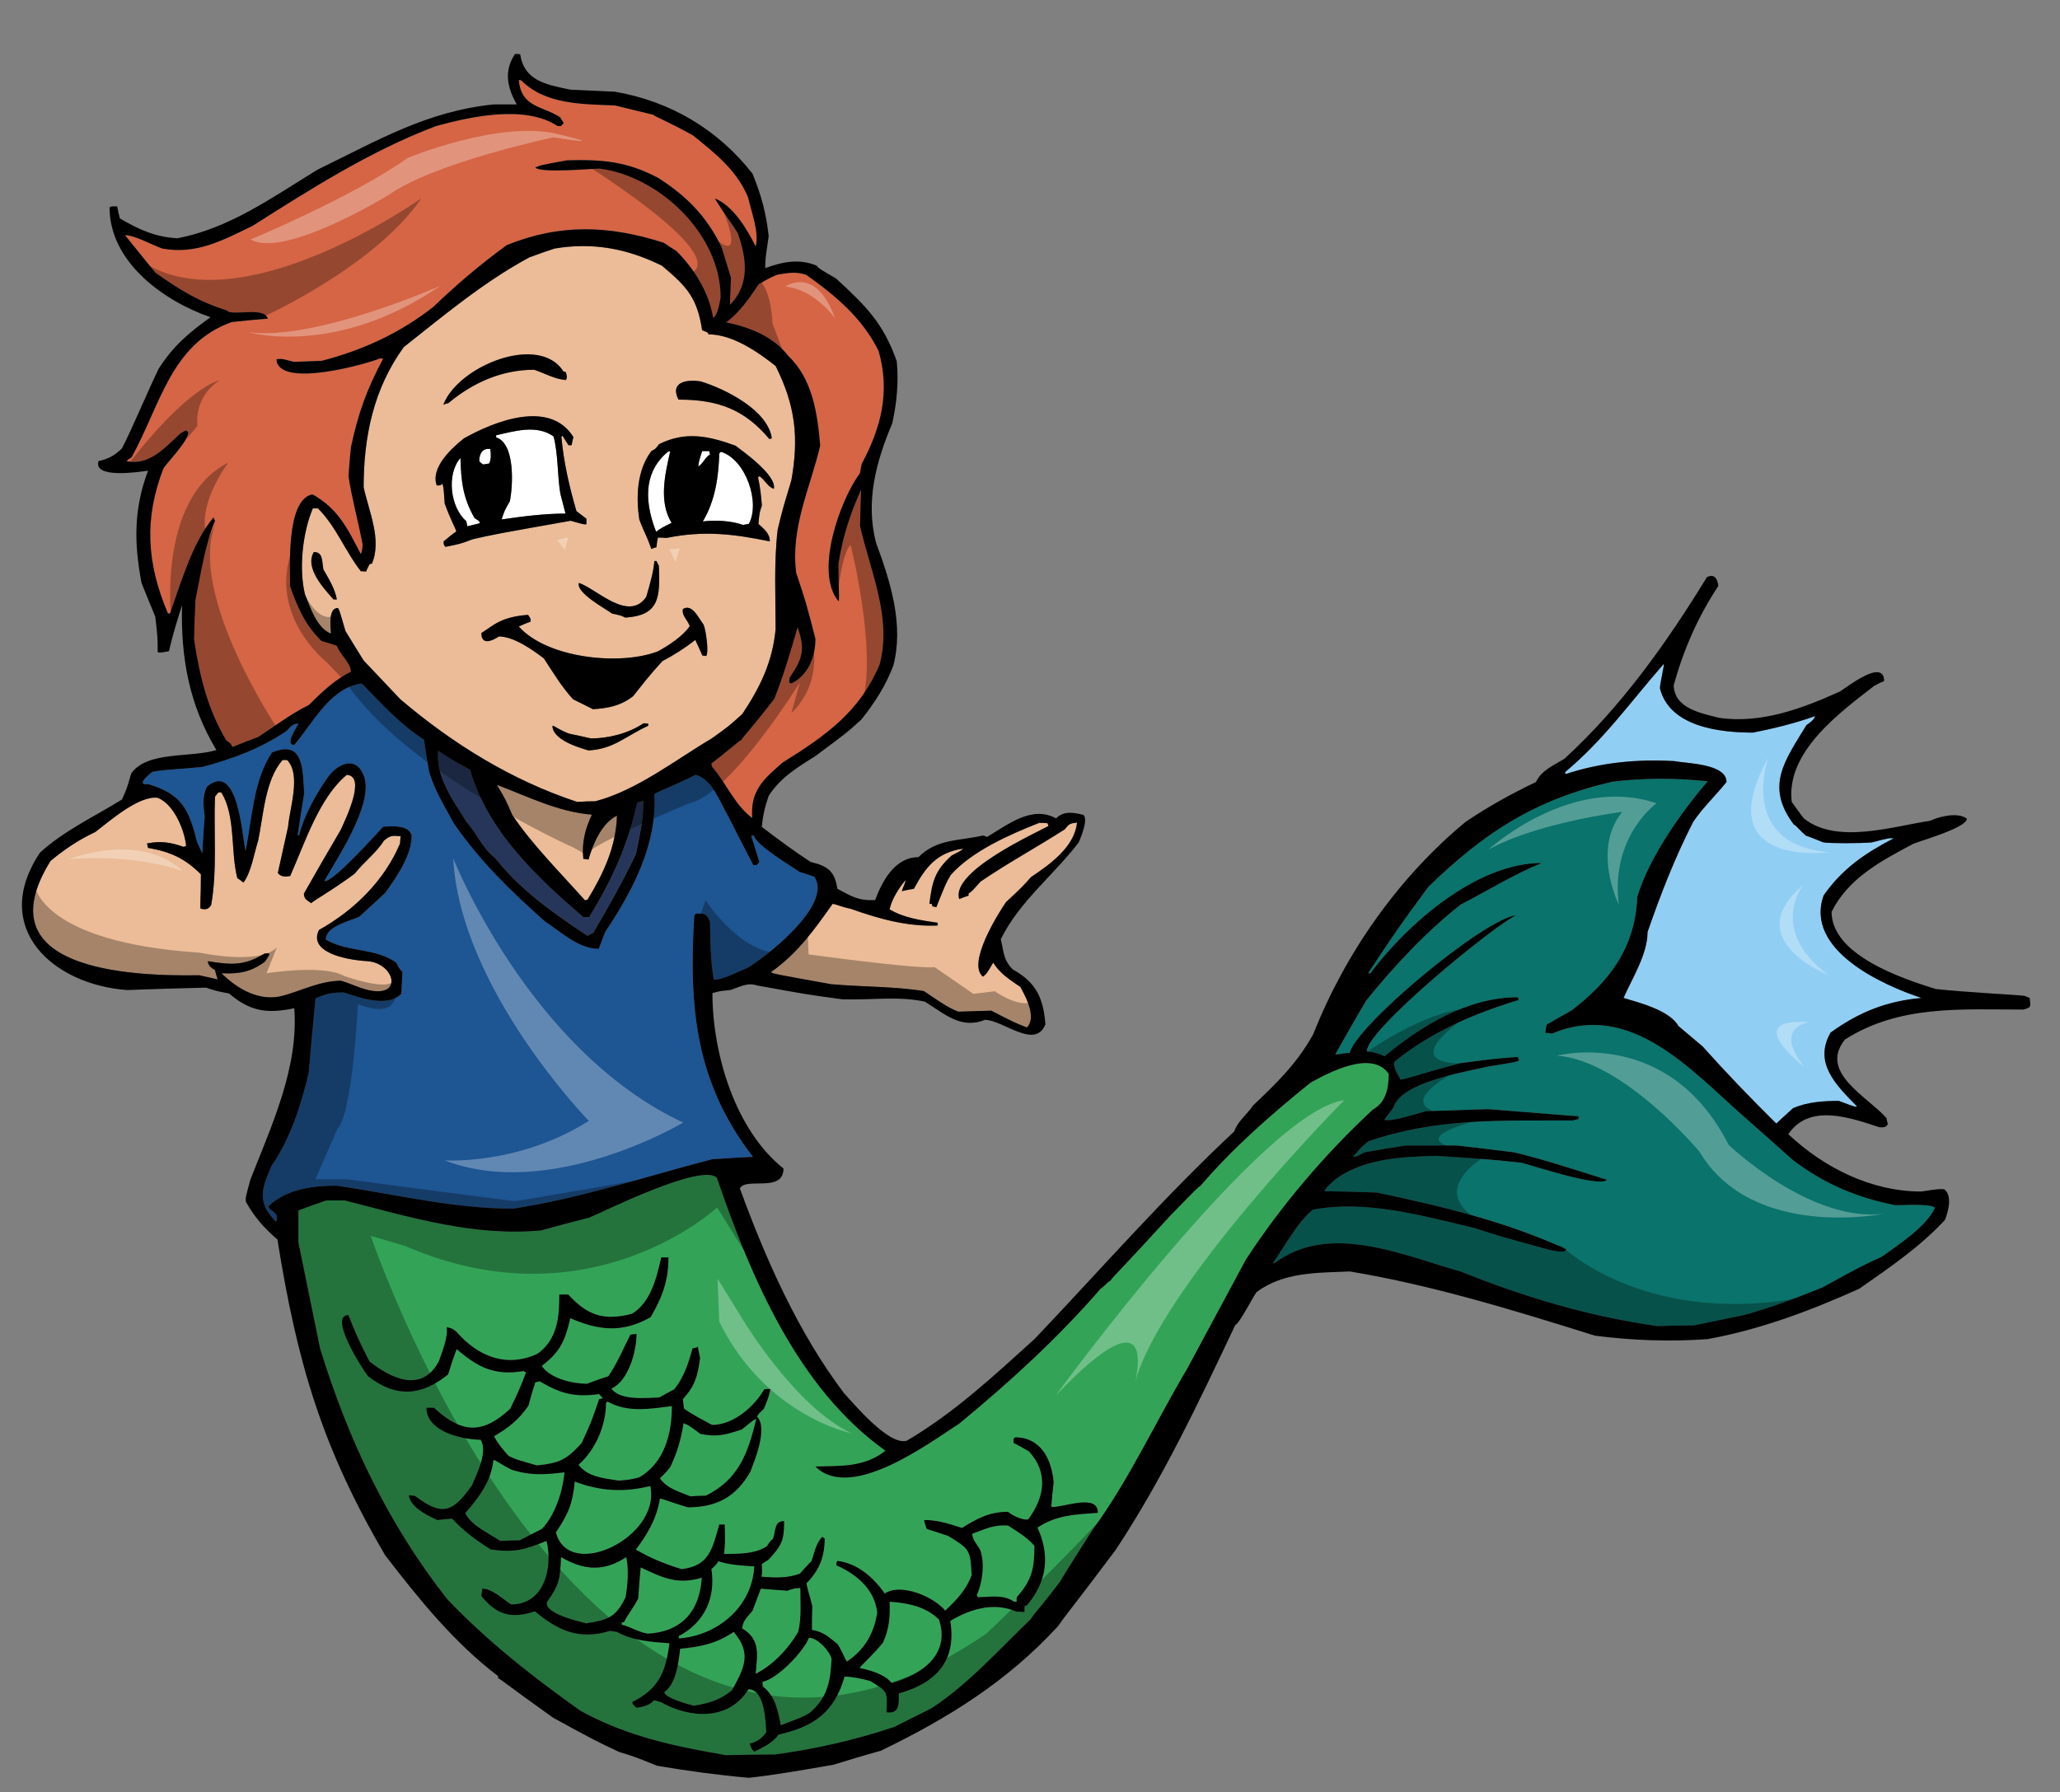 <?xml version="1.0" encoding="utf-8"?>
<!-- Generator: Adobe Illustrator 17.0.0, SVG Export Plug-In . SVG Version: 6.00 Build 0)  -->
<!DOCTYPE svg PUBLIC "-//W3C//DTD SVG 1.1//EN" "http://www.w3.org/Graphics/SVG/1.1/DTD/svg11.dtd">
<svg version="1.1" id="Layer_1" xmlns="http://www.w3.org/2000/svg" xmlns:xlink="http://www.w3.org/1999/xlink" x="0px" y="0px"
	 width="200px" height="174px" viewBox="0 0 200 174" style="enable-background:new 0 0 200 174;" xml:space="preserve">
<rect x="0" y="0" width="200" height="174" fill="#808080" stroke="none"/>
<path id="color7" style="fill:#33A457;" d="M133.296,107.729c1.267-0.699,1.532-2.067,1.532-3.468
	c-1.633-2.332-5.733-0.166-7.6,0.868c-3.834,3.1-7.466,6.267-10.665,9.999c-0.268,0.166-0.268,0.166-2.933,2.898
	c-4.833,5.302-5.334,5.667-5.866,6.368c-0.234,0.065-0.333,0.334-0.9,0.731c-4.197,4.832-8.798,9.034-13.732,13.103
	c-2.766,1.763-10.498,7.629-13.966,4.164c2.401-0.066,4.766,0.097,6.801-1.533c-8.565-6.1-13.067-16.9-16.366-26.498
	c-1.466-1.467-10.799,3.201-12.397,3.866c-1.566,0.401-3.102,0.8-4.634,1.235c-6.565,0.631-12.799-1.301-19.1-2.904h-1.798
	c-0.9,0.301-1.8,0.636-2.7,0.968v3.102c0.701,3.435,1.4,6.865,2.101,10.3c2.732,8.866,6.599,17.032,12.33,24.328
	c3.901,4.102,8.368,7.603,12.965,10.864c4.5,2.47,9.068,3.437,14.101,4.301c1.566-0.031,3.165-0.063,4.767-0.063
	c3.966-0.536,7.765-1.399,11.565-2.67c1.198-0.6,2.399-1.198,3.6-1.801c3.599-2.332,6.6-5.73,9.665-8.665
	c0.536-0.799,1.134-1.364,2.834-3.632c1.033-1.7,2.099-3.365,3.166-5.033c3.533-4.831,6.132-10.499,9.201-15.666
	c1.897-3.533,3.798-7.064,5.698-10.599C124.43,116.995,128.662,112.029,133.296,107.729z M100.731,148.325
	c1.269,2.769,0.901,5.302-1.066,7.599c-0.067-0.033-0.134-0.033-0.168-0.033c-0.03,0.202-0.03,0.4-0.03,0.635
	c-0.266-0.035-0.534-0.035-0.768-0.035c-2.2-0.966-4.499-0.266-6.432,0.898c0.632,3.869-1.367,6.033-4.999,7.038
	c0,1.029,0.098,1.997-1.201,1.832c0.101-2.035,0.133-1.999-1.567-3.034c-0.834-0.234-1.601-0.401-2.498-0.433
	c-0.967,3.434-2.966,4.866-6.4,5.632c-0.6,0.833-1.467,1.2-2.368,1.668c-0.299-0.302-0.299-0.367-0.432-0.8
	c0.665-0.104,1.233-0.567,1.602-1.099c-0.068-0.869-0.103-4.169-1.735-4.169c-1.933,3.134-5.766,2.8-8.532,1.233
	c-0.233-0.066-0.435-0.134-0.635-0.166c-0.4,0.5-1.099,0.635-1.699,0.734c-0.399-0.37-0.399-0.37-0.399-0.568
	c2.598-1.3,3.231-2.934,3.599-5.698c-1.767-0.135-3.534-0.234-5.1-1.103c-0.234-0.031-0.466-0.065-0.666-0.1
	c-3.034,0.9-4.998,0-7.299-1.897c-2.232,0.731-3.699,0.399-5.202-1.501c0.034-0.233,0.068-0.469,0.102-0.7
	c0.966,0,1.998,1.034,2.8,1.533c3.198,0,4.064-3.531,3.433-6.167c-2.233,0.868-3.033,1.134-5.4,0.834
	c-1.431-0.899-2.632-1.766-3.766-2.999c-0.501,0.033-0.967,0.065-1.433,0.131c-0.967-0.432-2.666-1.265-2.767-2.398
	c0.201,0,0.4,0.033,0.602,0.066c2.566,1.935,3.632,1.7,5.534-1.065c0.499-1.168,1.53-3.233,0.833-4.398
	c-1.735,0-5.267-0.77-5.267-3.1h0.734c2.798,2.598,4.799,2.498,7.397,0.097c0.568-1.165,1.1-2.3,1.534-3.531
	c-0.1-0.068-0.167-0.1-0.232-0.134c-2.833,0.466-4.399-0.332-6.5-2.131c-0.3,0.798-0.568,1.63-0.835,2.466
	c-2.565,2.066-5.033,2.301-7.765,0.165c-0.566-0.7-3.897-5.932-1.898-5.932c0.566,1.53,1.265,3.03,2.034,4.499
	c2.164,1.699,5.064,3.066,6.732,0c0.298-0.865,0.933-2.433,0.767-3.334c0.532,0.134,0.532,0.134,0.932,0.434
	c2.1,2.434,4.866,3.533,7.867,2.167c1.966-1.399,2.134-3.566,2.134-5.766h0.866c1.833,2,3.435,2.598,6.199,1.866
	c1.834-1.135,2.366-3.466,2.834-5.468H64.9c0,2.266-0.599,3.87-1.732,5.801c-2.702,1.531-4.965,1.331-7.799,0.099
	c-0.534,2.269-0.967,3.236-2.766,4.633c0.802,1.234,2.998,1.734,4.399,1.734c0.667-0.268,1.368-0.5,2.066-0.733
	c0.868-1.268,1.436-2.666,2.132-4.031c0.203-0.036,0.402-0.068,0.601-0.068c0,1.667-0.768,4.532-2.433,5.299
	c0.802,1.202,3.466,0.899,4.632,0.868c0.47-0.268,0.968-0.536,1.468-0.799c0.932-1.168,1.364-2.5,1.766-3.967
	c0.132-0.033,0.268-0.068,0.434-0.101c0.066-0.2,0.066-0.2,0.3,1.034c-0.234,1.799-0.501,2.698-1.667,3.996
	c0.033,0.302,0.067,0.602,0.099,0.902c0.8,0.6,1.835,1.099,2.734,1.598c2.067,0,4.099-1.764,5.066-3.463
	c0.202-0.034,0.4-0.034,0.6-0.034c-0.167,0.766-0.167,0.766-0.634,1.931c-0.534,0.501-0.534,0.501-0.667,0.768
	c1.066,1.066-0.2,4.197-0.666,5.37c-1.365,2.397-3.233,3.428-6.066,3.428c-2.066-0.63-2.566-0.899-2.7-0.833
	c-0.299,1.902-1.2,3.435-2.332,4.935c1.4,0.832,2.899,1.433,4.433,1.898c2.699-0.297,3-1.999,3.666-4.332h0.532
	c0.034,1.834,0.034,1.834-0.065,2.865c1.431-0.031,2.966,0.035,4.166-0.766c0.266-0.432,0.266-0.432,0.6-0.732
	c0.267-0.933,0.132-1.699,1.065-1.699c0,1.901-0.232,2.364-1.532,3.764c-0.234,0.137-0.434,0.269-0.634,0.403
	c0.034,1.031,0.034,1.031-0.067,1.23c1.269,0.101,2.567,0.167,3.767-0.301c0.365-0.433,0.732-0.833,1.134-1.23
	c0.265-0.801,0.432-1.733,1.033-2.334c0.066,0.033,0.134,0.102,0.234,0.167c0,1.769-0.533,3.101-1.767,4.333
	c0.099,0.698,0.333,1.197,0.566,2.233c-0.035,0.766-0.035,1.533-0.035,2.3c1.136,0.198,1.604,0.667,2.504,1.4
	c0.529,0.864,0.73,1.534,0.899,1.665c1.633-1.067,2.632-2.699,2.931-4.732c-0.198-2.198-1.998-3.767-3.966-4.599
	c0-0.302,0-0.302,0.135-0.434c1.931,0.266,3.432,1.564,4.565,3.166c1.6-1.067,4.834,0.364,5.866,1.666
	c1.1-1.034,2.032-1.998,2.567-3.433c-0.102-2.532-0.233-2.567-2.299-3.832c-0.703-0.235-1.402-0.47-2.068-0.667
	c-0.132-0.499-0.232-0.568-0.232-0.869c1.365,0,2.367,0.37,3.664,0.77c1.501-0.934,2.667-1.567,4.467-1.567
	c0.4,0.366,1.5,0.866,1.966,0.732c1.602-2.167,1.967-4.531,0.068-6.601c-0.5-0.297-1-0.565-1.5-0.832c0-0.398,0-0.398,0.134-0.532
	c2.531,0,3.566,2.132,3.765,4.366c-0.099,0.8-0.166,1.598-0.232,2.399c1.199,0.065,4.532-1.366,4.532,0.566
	C104.363,147.061,102.599,147.092,100.731,148.325z M80.733,161.058c-0.1,2.167-0.366,3.768-2.135,5.27
	c-0.866,0.529-1.833,0.795-2.798,1.196c-0.267-1.431-0.534-2.832-1.733-3.764c-0.033-0.167-0.033-0.338-0.033-0.469
	c1.433-0.232,4.067-3.034,4.501-4.268C79.367,159.023,80.533,160.29,80.733,161.058z M71.234,158.457
	c1.8,2.104,0.998,3.534-0.168,5.669c-1.134,0.931-2.232,1.263-3.7,1.496c-0.566-0.13-2.867-0.763-2.867-1.332
	c1.134-0.765,1.4-2.934,1.534-4.198C68.069,159.894,69.534,159.591,71.234,158.457z M91.165,157.261
	c1.134,3.429-1.733,5.364-4.6,6.161c-0.6-0.832-2.133-1.264-3.099-1.462c0.065-0.203,1.334-1.302,2.265-2.468
	c0.6-1.368,0.701-2.5,0.636-3.968C88.065,155.626,89.899,155.99,91.165,157.261z M73.367,162.524c0.133-1.8,0.533-3.3-1.301-4.4
	c0-0.697,0.566-1.196,1-1.732c0.269-0.733,0.534-1.433,0.8-2.133c0.832,0.066,1.701,0.135,2.565,0.2
	c0.667-0.234,0.667-0.234,1.27-0.267c0,1.399,0.13,2.9-0.204,4.265C76.567,160.06,75.033,161.692,73.367,162.524z M69.069,152.357
	c0.532-0.497,0.532-0.497,0.666-0.764c1.133,0.363,2.332,0.432,3.498,0.499c-0.212,3.989-3.645,6.747-7.332,7v-0.235
	C68.402,157.559,69.5,155.126,69.069,152.357z M62.901,158.625c-0.899-0.131-1.666-0.667-2.533-0.866v-0.232h0.2
	c0.4-0.802,1.001-1.501,1.399-2.335c0.067-0.999,0.133-2,0.234-2.999c2.199,1.034,3.568,1.7,5.933,0.999
	C67.937,156.424,66.208,158.436,62.901,158.625z M60.737,155.09c-0.968,1.968-1.702,2.202-3.835,2.535
	c-0.866-0.235-4.067-0.968-3.799-2.067c1.232-1.733,1.265-2.231,1.368-4.366c2.232,1.302,4.165,1.433,6.33,0
	C61.068,152.425,60.935,153.857,60.737,155.09z M97.865,148.127c0.935,0.599,1.836,1.131,2.566,1.966c0,2.1-0.2,3.299-1.698,4.967
	c-0.034,0.132-0.034,0.298-0.034,0.465h-0.232c-1.1-0.73-2.233-0.465-3.534-0.435c-0.034-0.098-0.066-0.167-0.099-0.229
	c0.564-1.169,0.797-3.102,0.331-4.368c-0.266-0.501-0.768-0.967-0.768-1.568C95.698,148.46,96.466,148.025,97.865,148.127z
	 M63.135,144.291c1.073,4.941-7.903,9.314-9.166,4.502c1.2-1.766,1.632-2.8,1.834-4.934
	C58.27,144.791,60.568,144.927,63.135,144.291z M54.802,142.959c-0.133,1.768-0.935,4.234-2.199,5.501
	c-0.734,0.364-1.434,0.733-2.134,1.1c-0.634,0-1.266,0.035-1.898,0.065c-1.068-0.733-2.8-1.465-3.402-2.699
	c1.334-1.536,2.532-3.1,2.734-5.169c0.266,0.036,0.634,0.37,1.734,0.937C51.469,143.293,52.903,143.192,54.802,142.959z
	 M65.066,142.462c0.704-1.469,1.035-2.667,1.301-4.27c0.5,0.201,0.5,0.201,1.634,1.037c1.599,0.332,2.433,0.098,4.032-0.435
	c1.099-0.897,1.099-0.897,1.4-1.033c-0.832,3.398-1.732,5.898-4.901,7.465c-0.498,0-0.999,0.033-1.499,0.067
	c-1.2-0.502-2.166-0.701-2.966-1.732C64.235,143.326,64.5,143.192,65.066,142.462z M58.835,136.227
	c0.034-0.066,0.1-0.101,0.167-0.132c1.933,1.1,4.166,0.697,6.232,0.432c0,2.702-0.734,5.532-3.198,6.934
	c-1.002,0.232-1.002,0.232-2.002,0.301c-1.398-0.234-2.966-0.334-3.866-1.533C57.802,140.795,58.835,138.427,58.835,136.227z
	 M49.369,141.36c-0.5-0.565-1.1-1.268-1.398-1.9c1.398-0.834,2.399-1.601,3.332-2.965c0.201-0.77,0.433-1.535,0.667-2.27
	c0.134-0.03,0.268-0.064,0.434-0.098c2.032,1.198,3.4,1.566,5.766,1.234c0.098,0.132,0.232,0.265,0.367,0.397
	c-0.135,0.034-0.269,0.066-0.367,0.101c-0.768,2.234-0.768,2.234-1.7,4.267c-1.5,1.63-2.136,1.932-4.334,2.165
	C50.037,141.692,50.037,141.692,49.369,141.36z"/>
<path id="color6" style="fill:#0A736B;" d="M169.221,108.341c1.221,1.072,2.766,2.433,4.836,4.29
	c3.068,2.329,6.235,3.664,9.967,4.396c0.664,0,3.432-0.167,3.832,0.233c-0.732,1.768-3.664,3.7-5.166,4.768
	c-1.9,0.867-1.9,0.867-5.798,3c-2.5,0.999-4.999,1.966-7.598,2.667c-1.635,0.335-3.234,0.667-4.836,0.999
	c-1.2,0-2.398,0.032-3.565,0.067c-6.732-0.967-12.834-2.798-19.097-5.303c-5.766-1.63-12.734-4.797-18.066-0.799
	c-0.065-0.034-0.102-0.034-0.133-0.034c1.133-1.597,2.366-3.964,3.866-5.164c5.133-0.999,10.664,0.601,15.664,1.768
	c2.433,0.798,2.433,0.798,7.332,2.134c0.235,0.03,1.601,0.397,1.601-0.068c-5.866-2.7-12.099-4.166-18.365-5.5
	c-1.698-0.068-3.398-0.1-5.1-0.134c0.14-0.415,1.106-1.217,1.526-1.479c2.602-1.62,5.642-1.857,9.342-1.953
	c4.998,0.333,4.998,0.333,8.23,0.666c1.199,0.299,7.566,2.434,8.334,1.666c-2.968-0.933-5.968-1.931-9.001-2.666
	c-1.865-0.235-3.732-0.467-5.566-0.667h-4.998c-1.332,0.2-2.666,0.432-4,0.667c-0.267,0.1-0.799,0.531-1.067,0.4
	c0.733-0.867,0.733-0.867,1.435-1.466c6.699-2.3,12.764-2,19.896-2.035c0.166-0.064,0.334-0.1,0.533-0.134v-0.267
	c-2.934-0.231-5.863-0.464-8.798-0.698c-1.999,0.066-4,0.135-6.001,0.199c-0.864,0.202-3.299,1.066-4.066,0.835
	c0.301-0.401,0.6-0.8,0.9-1.201c0.735-2.466,6.967-3.434,9.166-3.965c2.7-0.437,2.7-0.437,3.032-0.601
	c-0.067-0.133-0.098-0.235-0.136-0.333c-2.232,0.163-2.232,0.163-5.561,0.602c-3.435,0.897-5.402,1.597-5.834,1.597
	c-0.199-0.467-0.832-1.303-0.534-1.77c3.61-2.926,7.765-4.661,12.033-5.964c-0.035-0.098-0.065-0.197-0.104-0.264
	c-4.864,0-9.425,2.813-12.93,5.73c-0.666-0.299-1.03-0.398-1.73-0.465c0-2.166,12.551-12.372,14.529-13.233
	c-3.217,0.386-15.55,10.719-16.191,13.378c-0.266-0.034-1.173,0.154-1.407,0.154c1.001-1.767,1.999-3.532,3.034-5.267
	c2.699-3.333,5.766-6.633,9.165-9.298c2.615-1.351,5.244-2.986,7.864-4.032c-6.295,0-12.98,5.819-16.663,10.729
	c-0.067-0.032-0.133-0.032-0.2-0.032c2.832-4.267,2.832-4.267,5.834-8.366c5.498-5.334,10.328-8.467,17.896-10.23
	c3.134-0.366,6.134-0.366,9.232-0.036c-1.251,1.462-2.632,3.263-3.855,5.159c-1.298,2.02-2.41,4.146-2.977,6.075
	c-0.198,5.006-2.783,8.271-6.399,11.031c-0.797,0.434-1.599,0.9-2.399,1.366c-0.066,0.268-0.101,0.536-0.133,0.8
	c0.198,0,0.432,0.034,0.667,0.067C158.32,97.138,164.222,103.951,169.221,108.341z"/>
<path id="color5" style="fill:#1E5593;" d="M32.672,115.129c-2.269,0-4.935,0.331-6.634,2.032c0.434,0.634,1.101,0.601,0.766,1.469
	c-1.864-1.867-1.432-3.17-0.434-5.436c1.834-2.666,2.868-5.899,3.602-9.03c0.2-2.435,0.432-4.833,0.665-7.234
	c1.066-0.433,1.534-0.566,2.733-0.566c1.534,0.501,4.234,1.499,5.599,0.134c0.035-0.734,0.067-1.433,0.101-2.135
	c-0.333-0.363-0.333-0.363-0.601-0.899c-2.065-1.465-4.665-0.967-6.833-2.232c0-1.301,2.269-1.767,3.268-2.232
	c0.832-0.768,1.666-1.536,2.498-2.3c1.104-1.565,2.567-3.602,2.567-5.602c-0.332-1.032-1.899-0.866-2.766-0.832
	c-0.4,0.433-5.033,5.6-5.7,5.267c0.867-1.652,4.857-7.376,3.84-10.159c-0.768-2.096-2.579-1.207-3.511,0.093
	c-1.181,1.64-2.358,3.854-2.794,5.632h-0.135c0.2-1.365,0.401-2.731,0.635-4.066c-0.167-2.166,0.032-5.299-3.133-3.967
	c-1.802,2.669-1.935,6.468-2.568,9.566c-0.333-1.501-0.733-8.833-3.765-6.231c-0.434,0.999-0.334,1.8-0.2,2.866
	c-0.102,1.199-0.167,2.4-0.233,3.598c-0.168-0.365-0.334-0.729-0.501-1.099c-0.8-3.164-1.433-4.632-4.733-5.631
	c-1.333,0.166,0.167-1.037,0.432-1.202c1.369-0.234,2.602-0.234,4.836-0.468c2.966-0.796,5.599-1.764,8.164-3.499
	c0.333-0.366,0.6-0.702,1.134-0.702c-0.165,0.37-1.368,2.069-0.4,2.069c1.8-2.098,3.502-5.599,6.568-5.967
	c1.832,1.9,3.799,4.034,6.032,5.465c0.134,1.001,0.298,2.003,0.468,3.002c0.5,1.832,1.531,3.466,2.431,5.132
	c2.566,3.7,5.533,6.568,8.834,9.499c1.57,1.033,3.265,2.667,5.233,2.667c0.2-0.533,0.4-1.065,0.599-1.602
	c2.669-3.996,5.068-8.499,4.8-13.432c0.234-0.198,1.601-0.668,4-1.863c1.601,0.397,2.367,2.665,3.133,3.964
	c0.802,1.599,1.634,3.202,2.466,4.799h0.333c0.068-0.098,0.167-0.197,0.268-0.3c-0.268-0.865-0.533-1.698-0.8-2.53
	C73,81.13,73.067,81.13,73.165,81.13c0.4,1.066,3.569,2.9,4.469,3.535c0.466,0.134,0.932,0.299,1.431,0.469
	c1.832,2.73-4.798,7.863-6.531,8.865c-0.899,0.333-2.268,1.131-3.234,1.131c-0.331-1.9-0.331-3.666-0.366-5.602
	c-0.3-0.798-0.466-0.83-1.367-0.83c-0.066,0.066-0.133,0.133-0.167,0.232c-0.532,8.831,0.102,16.163,5.701,23.396
	c-1.334,0.069-2.667,0.135-3.967,0.235c-6.433,1.667-12.767,3.799-19.332,4.798C44.035,117.36,38.37,115.961,32.672,115.129z"/>
<path id="color4" style="fill:#91CEF4;" d="M186.557,96.898c-3.368,0.3-6.064,1.364-8.832,3.365
	c-1.668,2.933,0.499,5.064,2.565,7.165c-0.166,0.067-0.166,0.067-1.766-0.533c-1.5,0-3.032,0.101-4.434,0.702
	c-0.566,0.5-1.1,1-1.634,1.498c-2.465-2.433-4.865-4.932-7.164-7.498c-0.801-0.666-1.568-1.334-2.332-1.969
	c-0.868-1.534-3.804-2.268-5.334-2.731c0.832-1.899,2.331-4.235,2.331-6.401c1.269-3.667,2.669-7.265,4.433-10.699
	c0.968-1.432,2.167-2.531,3.234-3.866c0-1.797-3.9-1.797-5.101-2.031c-3.565-0.203-7.131,0.132-10.529,1.265
	c-0.036-0.068-0.036-0.132-0.036-0.202c3.785-3.176,6.225-6.664,9.565-10.496c0.101,0.033-0.364,1.865-0.364,2.363
	c0.933,3.768,5.865,4.303,9.032,4.303c2.031-0.402,4.066-0.9,6.033-1.601c-0.066,0.332-0.567,0.701-0.836,0.864
	c-2.131,3.503-4.031,5.935-1.229,9.667c0.233,0.065,0.497,0.502,1.165,1.065c0.566,0.202,1.133,0.435,1.699,0.666
	c0.734,0.103,3.499,0.103,4.699,0c1.699-0.431,1.699-0.431,2.132-0.397c-2.801,1.465-4.966,2.933-6.798,5.535
	C175.157,92.231,182.791,95.665,186.557,96.898z"/>
<path id="color3" style="fill:#26365B;" d="M45.635,74.733c1.701,5.965,6.468,10.429,11,14.329h0.566
	c2.234-3.666,3.734-6.929,4.665-11.131c0.203-0.067,0.401-0.131,0.604-0.164c0,1.765-0.37,3.431-0.734,5.164
	c-1.232,2.601-2.668,5.133-4.134,7.634c-0.2,0.097-0.4,0.2-0.565,0.3c-3.302-2.199-6.5-4.432-8.966-7.565
	c-1.202-0.899-1.801-2.401-2.768-3.502c-1.3-2.065-2.999-4.332-2.766-6.899C43.903,73.798,43.903,73.798,45.635,74.733z"/>
<path id="color2" style="fill:#EBBC97;" d="M80.834,87.766c0.267,0,1.065,0.364,1.732,0.465c2.799,1.002,5.565,1.766,8.465,1.635
	v-0.268c-1.6-0.234-3.265-0.466-4.664-1.302c0.233-1.03,0.864-1.999,1.532-2.831c0.066,0.166-0.268,0.733-0.335,1.068
	c0.369-0.101,0.769-0.169,1.168-0.236c1.132-2.132,2.266-3.531,4.767-3.896c-0.134,0.166-0.134,0.166-1.101,0.666
	c-1.634,1.465-1.899,2.533-2.165,4.699h0.233c0,0.066,0.033,0.133,0.065,0.231c0.101,0.034,0.233,0.067,0.369,0.101
	c0.933-2.331,0.933-2.331,1.4-3.134c2.066-2.333,5.733-3.933,8.597-5.067c0.267,0,0.536,0,0.801,0.036
	c0.03,0.066,0.068,0.168,0.1,0.266c-1.11,0.638-9.53,4.381-8.666,7.099c0.302-0.132,0.599-0.234,0.9-0.332v-0.199
	c0.335-0.232,0.335-0.232,1.167-1.166c2.634-1.8,5.466-3.335,8.166-5.067c0.467-0.567,0.499-0.567,1.201-0.667
	c-0.234,2.367-2.633,4.066-4.467,5.297c-0.867,0.969-0.867,0.969-2.434,2.437c-0.8,1.166-3.799,5.965-2.232,7.233
	c0.368-0.301,0.368-0.301,1-1.369c0.599,1.034,1.665,1.702,2.633,2.368c0.533,0.967,1.6,2.966,0.635,3.933
	c-1.202-0.467-1.202-0.467-3.467-1.634c-1.068,0.033-2.133,0.067-3.199,0.1c-1.201-0.469-2.269-1.3-3.336-1.998
	c-2.93-0.469-5.998-0.4-8.999-0.669c-5.568-1.001-5.568-1.001-5.864-1.167C77.401,92.597,78.999,90.365,80.834,87.766z
	 M36.226,96.221c2.904,0.368,1.938-2.731-0.581-2.893c-2.319-0.145-5.719-0.938-4.675-3.031c3.4-1.899,6.334-4.765,7.868-8.398
	c0-0.232,0.032-0.466,0.065-0.7c-0.833-0.068-1.001-0.101-1.632,0.432c-0.703,1.136-1.967,2.102-2.835,3.2
	c-2.2,1.635-3.865,2.533-4.231,2.866c-0.401-0.297-0.701-0.399-0.701-0.931c1.167-2.066,2.366-4.135,3.565-6.168
	c0.367-0.832,2.569-5.233,0.601-5.363c-2.7,2.231-4.1,6.697-5.5,9.83c-0.467,0.069-0.9,0.098-1.197-0.301
	c0.332-1.499,0.666-2.999,0.997-4.498c0.132-1.734,1.301-5.068-0.099-6.467h-0.434c-1.7,1.902-1.865,5.4-2.366,7.799
	c-0.398,1.234-0.666,3.067-1.435,4.102c-0.196-0.167-0.398-0.303-0.597-0.435c-0.667-2.532-0.135-6.102-1.568-8.334
	c-0.1,0-0.198,0-0.3,0.035c-0.1,0.132-0.198,0.266-0.298,0.399c-0.133,3.4,0.23,7.13-0.368,10.499
	c-0.266,0.469-0.568,0.469-1.034,0.366c-0.065-0.366,0.034-1.1,0.034-3.332c-1.566-1.567-3.001-2.2-5.131-2.567
	c-0.035-0.165-0.068-0.301-0.102-0.433c1.332-0.269,2.334-0.104,3.568,0.334c0.066-0.036,0.131-0.066,0.231-0.099
	c-0.166-1.536-1.165-4.035-2.765-4.668c-1.866-0.234-4.734,2.332-6.068,3.331c-1.632,0.768-2.966,1.667-4.331,2.8
	c-6.531,10.512,7.471,11.216,14.431,11.101c0.598,0.135,1.2,0.266,1.8,0.4c-0.098-0.301-0.2-0.601-0.266-0.901
	c-0.368-0.232-0.634-0.399-0.702-0.866c2.266,0.368,3.535,0.467,5.5-0.733c0.132-0.034,0.265-0.034,0.432-0.034
	c0.068,0.136,0.068,0.136-0.366,0.803c-1.332,0.997-2.532,1.231-4.234,1.132c1.571,1.57,3.754,2.798,5.973,2.184
	c1.894-0.526,3.651-1.45,5.627-1.45C34.181,95.54,35.145,96.083,36.226,96.221z M48.234,76.199c0.834,1.399,0.834,1.399,1.501,2.932
	c2,2.967,4.7,5.633,7.068,8.302c0.065-0.033,0.132-0.069,0.234-0.069c1.566-2.564,2.763-5.131,2.865-8.165
	c-1.501,0.734-2.334,2.764-2.767,4.268c-0.166-0.035-0.332-0.069-0.5-0.069c-0.166-1.563,0.168-2.896,0.833-4.296
	C54.269,78.863,51.203,77.332,48.234,76.199z M69.101,71.699c-3.498,2.066-7.299,5.064-11.299,6.102
	c-0.598,0-1.202,0.029-1.766,0.063c-6.367-2.101-12.065-5.632-17.166-9.965c-1.2-1.267-2.399-2.532-3.565-3.767
	c-0.601-0.968-1.203-1.932-1.767-2.866c-0.6-2.066-0.6-2.066-0.735-2.234c-0.963,0-0.699,1.868-0.666,2.498
	c-1.401-0.565-1.998-2.529-2.532-3.831c-0.6-2.5-0.232-5.968,0.767-8.332h0.5c1.8,1.799,2.632,4.165,4.165,6.099
	c0.168,0,0.333,0,0.5,0.034c0.102-0.234,0.2-0.465,0.336-0.698c0.066-0.035,0.13-0.068,0.232-0.068c0.998-2.301-0.3-5.101-0.8-7.433
	c0-4.899,0.965-9.566,3.897-13.599c3.967-3.132,7.735-6.299,12.167-8.699c0.8-0.301,1.634-0.601,2.468-0.869
	c3.698-0.63,7.066,0,10.431,1.667c2.432,2.033,3.432,3.134,3.9,6.267c0.533,0.2,0.533,0.2,0.634,0.4
	c2.301,0,4.733,1.667,6.499,3.067c1.932,3.868,2.266,6.933,1.532,11.099C75.967,49.5,75.967,49.5,75.5,51.436
	c-0.369,3.166-0.199,6.464-0.199,9.663c-0.3,3.169-1.502,5.634-3.235,8.233C70.734,70.531,70.734,70.531,69.101,71.699z
	 M32.704,58.2c-0.198-1.066-0.767-1.966-1.3-2.898c-0.166-0.77,0-1.702-0.934-1.702c-0.932,1.566,1.034,3.601,1.9,4.6H32.704z
	 M65.87,38.801c3.831,0,6.399,0.935,8.83,3.835c0.068-0.033,0.136-0.068,0.235-0.068c-0.368-2.733-4.5-4.799-6.898-5.533
	C66.834,36.835,64.968,37.001,65.87,38.801z M62.069,50.437c0.433,1.197,0.666,1.432,1.166,2.864
	c0.167-0.065,0.333-0.132,0.499-0.166c0.035-0.336,0.068-0.633,0.134-0.934c0.268,0,0.533,0,0.834,0.033
	c3.633-0.733,6.465-0.399,10.033,0.335c0.033-0.769-0.601-1.234-1.101-1.7c0.101-1.1,0.101-1.1,0.335-1.768
	c-0.068-0.932-0.169-1.832-0.368-2.732c0.033-0.067,0.068-0.1,0.133-0.133c0.534,0.367,0.767,1.001,1.397,1.234
	c0.302-1.299-2.931-3.599-3.73-4.201c-2.6-0.933-4.833-1.434-7.433-0.132c-0.299,0.432-0.299,0.432-0.733,0.665
	C61.836,45.669,61.735,48.235,62.069,50.437z M56.202,56.601c-0.298,0.965,2.634,2.532,3.199,2.964
	c0.899,0.203,0.899,0.203,1.299,0.401c3.3-0.199,3.402-1.932,3.268-5.033c-0.1-0.166-0.166-0.332-0.234-0.466h-0.2
	c-0.099,1.133-0.465,2.365-0.799,3.5C61.001,60.467,57.834,57.1,56.202,56.601z M43.036,39.302c0.168-0.067,0.335-0.133,0.5-0.164
	c2.4-2.002,5.2-3.236,8.333-3.236c1.066,0.369,1.968,0.9,3.066,1c0.166-0.233,0.066-0.499,0-0.766
	c-0.1-0.031-0.168-0.066-0.234-0.066C52.371,32.348,44.491,35.502,43.036,39.302z M45.869,52.367
	c2.034-0.468,2.034-0.468,9.534-1.801c1.3,0.37,1.3,0.37,1.532,0.336v-0.535c-0.335-0.267-0.668-0.498-0.966-0.734
	c-0.702-2.397-1.232-4.698-1.467-7.231c0.032-0.034,0.066-0.067,0.133-0.067c0.167,0.301,0.366,0.601,0.564,0.898h0.302
	c0.034-0.266,0.1-0.53,0.168-0.798c-2.301-3.699-7.734-1.501-10.633,0.133c-1.166,0.933-3.268,2.834-2.634,4.567
	c0.233,0,0.432,0.033,0.533-0.201c0.132,0.367,0.132,0.367,0.233,1.933c0.568,1.601,1.035,2.365,1.134,2.734
	c-0.432,0.297-0.832,0.632-1.234,0.967c0,0.298,0,0.298,0.168,0.532C44.735,52.799,44.735,52.799,45.869,52.367z M62.935,70.263
	c-0.169-0.029-0.334-0.029-0.465-0.029c-1.436,0.965-3.367,1.465-5.1,1.465c-0.734-0.166-1.435-0.332-2.134-0.467
	c-1.1-0.433-1.398-0.764-1.6-0.764c0,1.331,2.434,2.098,3.5,2.397c2.434-0.133,3.466-1.3,5.799-2.397V70.263z M68.3,60.633
	c-0.532-0.7-1.1-2.032-1.999-1.5c-0.133,0.666,0.467,1.067,0.665,1.667c-0.7,1-1.998,1.835-3.064,2.433
	c-3.666,1.434-10.768,0.7-13.532-2.398c0.364-0.168,0.732-0.334,1.133-0.467c0.033-0.268,0.033-0.268-0.233-0.668
	c-2.668,0.203-3.359,1.028-4.535,1.768c0,1.199,1.002,0.798,1.701,0.333c1.435,0,3.234,1.266,4.366,2.132
	c0.899,1.366,1.732,2.768,2.835,3.967c0.63,0.298,1.265,0.634,1.931,0.964c1.5-0.1,2.701-0.33,3.9-1.265
	c2.001-2.566,2.334-2.799,2.833-3.398c1.135-0.6,2.199-1.269,3.201-2.065c0.232,0.5,0.466,0.999,0.699,1.529
	c0.1,0,0.232,0,0.367,0.037C68.834,63.301,68.533,61.134,68.3,60.633z"/>
<path id="color1" style="fill:#D56545;" d="M73.668,27.57c0.333-0.1,0.631-0.432,1.798-0.9c1-0.167,1.866-0.333,2.833,0.032
	c2.899,2.067,5.399,4.167,7,7.367c1.133,3.933,0.266,7.433-1.635,10.965c-0.065,0.302-0.133,0.6-0.166,0.901
	c-1.9,2.535-4.5,9.663-2.066,12.463c0.068-0.633-0.034-1.432-0.034-3.664c0.434-2.667,1.102-4.735,2.2-7.203
	c-0.032,1.17-0.068,2.337-0.1,3.534c1,4.401,3.132,8.935,1.9,13.468c-1.933,4.566-5.168,6.865-9.399,9.499
	c-1.9,1.634-3.167,2.768-2.966,5.399c-1.734-1.299-2.5-3.365-3.9-4.968c-0.034-0.129-0.065-0.231-0.065-0.33
	c1.466-1.104,2.664-2.201,2.932-2.304c0.066-0.23,0.5-0.53,3.167-3.964c0.901-2.264,1.598-4.633,2.267-6.965
	c0.768,2.166,0.5,3.032-0.767,4.898c-0.033,0.167-0.033,0.332-0.033,0.501c0.065,0,0.131,0.033,0.199,0.065
	c1.634-0.799,2.334-2.599,2.334-4.332c-0.9-3.498-0.9-3.498-1.866-6.401c-0.566-4.401,1.332-8.164,2.331-12.365
	c-0.265-3.068-0.733-6.466-3.097-8.699c-1.434-1.899-3.802-2.8-6.035-3.268C71.8,30.336,72.801,28.903,73.668,27.57z M22.571,72.533
	c0.833-0.335,1.668-0.668,2.5-0.968c1.635-1.068,3.133-2.234,4.901-3.1c1.3-1.266,2.466-2.433,4.1-3.234
	c0-0.866-1.036-1.631-1.368-2.532c-0.5-0.166-1.001-0.332-1.501-0.465c-1.6-1.601-2.266-3.168-3.034-5.3
	c0-1.835-0.401-8.433,2.167-8.934c2.5,1.401,3.365,3.268,4.699,5.8c0.134-0.366,0.134-0.366,0.168-0.934
	c-0.398-2.199-1.034-4.396-1.366-6.632c0.067-0.935,0.132-1.867,0.234-2.801c0.7-3.265,1.53-5.633,3.132-8.6
	c-0.134-0.032-0.234-0.032-0.332-0.032c-0.834,0.4-9.801,3.033-10.035,0.1c0.534-0.167,1.166,0.134,1.702,0.234
	c0.899-0.034,1.798-0.068,2.699-0.1c4-1.034,7.6-2.7,10.833-5.234c2.331-2.232,4.564-4.132,7.132-6
	c5.165-2.098,9.931-1.93,15.231-0.232c0.401,0.268,0.8,0.534,1.234,0.8c1.767,1.766,3.166,4.032,3.567,6.499
	c0.465-0.299,0.634-1.431,0.733-1.999c0-6.098-5.9-11.734-11.734-12.5c-0.798,0-5.697,0.465-6.265-0.098
	c0.499-0.234,0.499-0.234,3.064-0.702c3.468-0.1,5.834,0.102,8.868,1.702c2.764,1.764,4.766,3.799,6.167,6.765
	c0.298,0.968,0.598,1.934,0.9,2.934c-0.034,0.865-0.068,1.733-0.101,2.632c2.001-2.003,1.6-4.599,0.768-6.966
	c-0.568-0.932-1.167-1.634-2.232-3.366c1.765,0.702,3.132,2.966,3.965,4.668c0.367-1.37-0.433-3.402-0.734-4.768
	c-1.066-2.602-3.2-4.298-5.364-6.031c-2.4-1.335-3.568-1.77-3.867-2.002c-1.233-0.298-2.466-0.6-3.7-0.899
	c-3.132-0.133-6.734-0.065-9.099-2.434c-0.1-0.033-0.166-0.033-0.231-0.033c0.231,2.698,2.329,2.498,4.03,3.634
	c0.1,0.167,0.199,0.365,0.335,0.566c-0.102,0.066-0.203,0.166-0.266,0.268h-0.335c-3.167-2.102-8.5-0.902-11.799,0
	c-6.298,2.367-12.198,6.13-17.828,9.698c-2.903,1.399-5.436,2.799-8.733,2.198c-1.003-0.333-2.671-1.3-3.637-1.3
	c0.966,1.2,1.934,2.4,2.934,3.633c2.366,1.668,4.165,2.8,6.931,3.667c0.434,0.635,3.602-0.434,4.002,0.802
	c-1.167,0.1-2.334,0.198-3.502,0.334c-5.933,2.099-6.964,8.165-9.731,13.13c-0.167,0.101-0.334,0.233-0.5,0.369
	c2.233,0.498,3.768-1.335,5.266-2.702c0.167-0.098,0.333-0.2,0.533-0.265c0.068,0.032,0.135,0.099,0.201,0.167
	c0,0.864-1.9,2.766-2.4,3.497c-1.9,4.901-1.634,9.233,0.432,14.098h0.2c1.034-2.863,2.2-6.963,4.235-9.331
	c0.033,0.099,0.067,0.203,0.133,0.332c-0.966,2.301-1.401,5.267-1.9,7.702c-0.066,1.265-0.101,2.532-0.133,3.831
	c0.534,3.502,1.299,6.734,3.134,9.799C22.407,72.199,22.407,72.199,22.571,72.533z"/>
<path id="fill" style="fill:#FFFFFF;" d="M63.701,51.633c-1.368-3.501-0.9-6.067,1.135-7.764c0.065-0.034,0.133-0.034,0.231-0.034
	c-0.498,2.199-1.132,4.866,0.135,6.931C64.202,51.268,64.202,51.268,63.701,51.633z M46.069,50.3
	c-1.133-1.999-1.298-3.532-1.366-5.833c-1.368,1.566-0.998,4.798,0.567,6.132c0.033,0.166,0.066,0.336,0.099,0.502
	C45.77,51,46.17,50.901,46.603,50.8C46.536,50.6,46.536,50.6,46.069,50.3z M72.134,50.967c0.166-0.033,0.366-0.066,0.566-0.099
	c1.138-2.055-0.286-6.25-2.7-6.999c-0.068,0.03-0.132,0.097-0.166,0.166c-0.068,2.265-0.401,4.601-1.6,6.598
	C69.402,50.468,71.036,50.566,72.134,50.967z M53.735,42.368c-1.666-1.167-3.799-0.499-5.567-0.102v0.203
	c1.868,0.599,1.634,4.699,1.333,6.199c-0.531,0.933-0.531,0.933-0.799,1.769c2.068-0.302,4.132-0.568,6.2-0.568
	c-0.166-0.67-0.334-1.301-0.5-1.934C54.101,46.17,54.202,44.036,53.735,42.368z M68.935,44.134
	c-0.033-0.133-0.068-0.234-0.068-0.333h-0.699c-0.332,1.067-0.332,1.067-0.369,1.5C68.3,44.968,68.501,44.335,68.935,44.134z
	 M46.536,44.8c0.099,0.102,0.233,0.201,0.369,0.301c0.199-0.033,0.399-0.067,0.599-0.1c0.198-0.5,0.166-0.867,0.1-1.398
	C46.837,43.468,46.504,44.103,46.536,44.8z"/>
<path id="outline" d="M196.558,96.695c-1.102-0.129-5.536-0.332-8.633-0.665c-3.065-0.966-10.102-3.232-10.102-7.499
	c1.635-3.267,4.802-4.935,7.934-6.6c0.736-0.302,5.2-1.567,5.2-2.435c-0.831-0.666-2.666-0.231-3.566,0.202
	c-3.633,0.532-9.066,2.331-12.264-0.235c-0.4-0.532-0.801-1.065-1.17-1.597c-0.598-4.869,4.699-8.702,7.999-11.268
	c0.3-0.166,0.636-0.332,0.967-0.468c0-2.264-3.632,0.602-4.267,1.002c-3.664,1.666-7.698,3.166-11.765,2.566
	c-1.834-0.466-4.331-0.933-4.396-3.166c0.964-3.466,2.329-6.6,4.331-9.632c-0.065-0.633-0.332-1.233-1.101-0.869
	c-3.896,6.369-8.299,12.567-13.831,17.636c-1.002,0.63-2.267,1.132-2.767,2.264c-2.437,1.166-4.6,2.367-6.831,3.866
	c-6.533,5.4-11.7,12.765-14.802,20.633c-1.531,2.766-3.496,4.699-5.83,6.9c-0.567,0.865-1.502,1.532-1.834,2.531
	c-6.767,6.302-13,13.434-19.366,20.134c-3.9,3.53-7.866,7.231-12.433,9.898c-1.766,0.499-5.198-3.668-6.099-4.634
	c-4.434-5.864-7.599-12.997-10.099-19.867c0.564-1.129,4.234,0.47,4.234-1.931c-4.735-3.769-6.9-11.232-6.9-17.033
	c0.732-0.198,0.732-0.198,1.732-0.298c0.968-0.301,1.634-0.769,2.634-0.437c4.798,0.871,4.798,0.871,8.232,1.335
	c2.632,0.1,5.5-0.335,8.032,0.233c1.933,1.199,3.499,2.699,5.832,1.767c1.735,0,4.866,2.933,5.868,0.435
	c-0.202-2.566-0.899-4.066-3.168-5.334c-0.965-0.966-0.867-1.766-1.165-2.934c1.831-3.7,5.099-6.167,7.567-9.401
	c0.233-0.563,0.929-2.196,0.465-2.664c-0.934-0.232-1.899-0.433-2.668,0.332c-2.367-1.299-4.698,0.637-6.699,1.801
	c-0.133-0.066-0.266-0.098-0.399-0.135c-2.334,0.536-4.465,0.303-6.266,2.103c-2.299,0-3.532,2.367-4.199,4.167
	c-1.668,0.063-2.232-0.337-3.668-1.103c-0.265-1.698-0.899-2.2-2.598-2.6c-1.633-1.066-3.2-2.234-4.733-3.398
	c0.1-1.136,0.3-1.969,0.667-3.032c1.231-1.866,2.835-2.766,4.599-3.901c3.002-2.231,3.002-2.231,4.402-3.5
	c1.297-1.632,2.364-3.298,3.097-5.231c1.034-3.966-0.266-8.135-1.667-11.899c-1.066-4.033,0-7.934,1.566-11.633
	c0.432-1.964,0.636-4.034,0.432-6.033c-1.298-3.7-3.031-5.4-5.897-8.032c-1.666-0.967-1.666-0.967-1.87-1.235
	c-1.699-0.73-3.365-0.366-4.998,0.234c0-0.833,0-0.833,0.334-3.098c-0.232-2.201-0.734-4.034-1.567-6.068
	C69.7,12.571,65.1,9.839,59.702,8.903c-1.468-0.066-2.898-0.131-4.333-0.198c-2.401-0.5-4.467-0.869-4.868-3.435
	c-0.166-0.032-0.334-0.032-0.5-0.032c-1.099,1.667-0.765,3.232,0.166,4.899h-2.232c-6.5,0.668-11.199,3.467-17.098,6.332
	c-4.301,2.634-8.6,5.734-13.633,6.667c-2.132-0.132-3.699-0.832-5.565-1.931c-0.101-0.401-0.202-0.801-0.267-1.17
	c-0.6,0-0.6,0-0.734,0.102c0,5.331,5.267,9.097,9.8,10.664c-2.1,1.501-3.632,2.8-5.033,5.001c-0.899,1.833-2.665,6.032-3.565,7.733
	c-0.7,0.699-1.333,1.035-2.269,1.234c-0.564,1.733,3.903,1.066,4.804,0.932c-1.402,3.733-1.368,6.999-0.635,10.899
	c0.432,1.065,0.868,2.167,1.334,3.266c0.233,1.999,0.233,1.999,0.233,3.434c0.166,0.098,0.166,0.098,1.099-0.068
	c0.333-1.497,0.8-2.999,1.268-4.465c-0.134,5.131,0.699,9.665,3.334,14.064c-2.534,0.769-6.701,0.067-8.267,2.265
	c-0.434,1.503-0.434,1.503-0.899,2.535c-2.634,1.634-5.699,3.066-7.966,5.166c-4.863,7.297,1.239,12.813,8.464,13.334
	c2.536-0.102,5.101-0.169,7.666-0.232c1.002,0.332,1.002,0.332,2.232,0.564c2.034,1.733,3.668,1.999,6.333,1.433
	c0.433,5.8-2.201,11.365-4.268,16.666c-0.465,1.699-0.465,1.699-0.432,2.132c0.899,1.567,1.701,2.466,3.066,3.668
	c1.898,11.887,4.299,20.155,10.465,30.663c3.268,4.234,6.666,8.467,10.966,11.73v0.202c0.267,0.101,1.034,0.766,5.333,3.832
	c4.101,2.236,4.101,2.236,6.433,3.334c1.435,0.433,1.435,0.433,3.668,1.332c2.966,0.501,5.898,0.901,8.898,1.167
	c2.733-0.298,5.465-0.797,8.197-1.265c1.536-0.47,3.067-0.936,4.634-1.369c6.534-3.165,12.233-6.698,17.201-12.099
	c0.766-1.133,1.267-1.632,5.565-7.366c4.566-6.898,8.101-14.398,11.632-21.864c0.368-0.101,1.702-2.696,2.067-3.198
	c2.635-1.966,5.9-1.867,9.067-2.003c8.032,1.336,16.028,3.802,23.795,6.235c3.636,0.465,7.3,0.6,10.933,0.333
	c5.135-0.933,10.002-2.767,14.732-4.898c2.9-2.035,5.864-4.033,8.301-6.667c0.334-0.8,0.766-2.433-0.101-3.002
	c-0.632,0-0.632,0-2.2,0.235c-4.834,0-9.434-2.302-12.899-5.565c2.034-3.034,6.035-1.6,8.866-0.665c0.4,0,0.567,0.028,0.801-0.303
	c-0.065-0.2-0.104-0.398-0.134-0.6c-1.899-2.132-6.6-4.433-4.032-7.631c5.334-3.369,11.229-2.903,17.33-2.903
	c0.768-0.23,0.699-0.199,0.602-1.13C196.892,96.832,196.723,96.764,196.558,96.695z M80.834,87.766c0.267,0,1.065,0.364,1.732,0.465
	c2.799,1.002,5.565,1.766,8.465,1.635v-0.268c-1.6-0.234-3.265-0.466-4.664-1.302c0.233-1.03,0.864-1.999,1.532-2.831
	c0.066,0.166-0.268,0.733-0.335,1.068c0.369-0.101,0.769-0.169,1.168-0.236c1.132-2.132,2.266-3.531,4.767-3.896
	c-0.134,0.166-0.134,0.166-1.101,0.666c-1.634,1.465-1.899,2.533-2.165,4.699h0.233c0,0.066,0.033,0.133,0.065,0.231
	c0.101,0.034,0.233,0.067,0.369,0.101c0.933-2.331,0.933-2.331,1.4-3.134c2.066-2.333,5.733-3.933,8.597-5.067
	c0.267,0,0.536,0,0.801,0.036c0.03,0.066,0.068,0.168,0.1,0.266c-1.11,0.638-9.53,4.381-8.666,7.099
	c0.302-0.132,0.599-0.234,0.9-0.332v-0.199c0.335-0.232,0.335-0.232,1.167-1.166c2.634-1.8,5.466-3.335,8.166-5.067
	c0.467-0.567,0.499-0.567,1.201-0.667c-0.234,2.367-2.633,4.066-4.467,5.297c-0.867,0.969-0.867,0.969-2.434,2.437
	c-0.8,1.166-3.799,5.965-2.232,7.233c0.368-0.301,0.368-0.301,1-1.369c0.599,1.034,1.665,1.702,2.633,2.368
	c0.533,0.967,1.6,2.966,0.635,3.933c-1.202-0.467-1.202-0.467-3.467-1.634c-1.068,0.033-2.133,0.067-3.199,0.1
	c-1.201-0.469-2.269-1.3-3.336-1.998c-2.93-0.469-5.998-0.4-8.999-0.669c-5.568-1.001-5.568-1.001-5.864-1.167
	C77.401,92.597,78.999,90.365,80.834,87.766z M75.467,26.67c1-0.167,1.866-0.333,2.833,0.032c2.899,2.067,5.399,4.167,7,7.367
	c1.133,3.933,0.266,7.433-1.635,10.965c-0.065,0.302-0.133,0.6-0.166,0.901c-1.9,2.535-4.5,9.663-2.066,12.463
	c0.068-0.633-0.034-1.432-0.034-3.664c0.434-2.667,1.102-4.735,2.2-7.203c-0.032,1.17-0.068,2.337-0.1,3.534
	c1,4.401,3.132,8.935,1.9,13.468c-1.933,4.566-5.168,6.865-9.399,9.499c-1.9,1.634-3.167,2.768-2.966,5.399
	c-1.734-1.299-2.5-3.365-3.9-4.968c-0.034-0.129-0.065-0.231-0.065-0.33c1.466-1.104,2.664-2.201,2.932-2.304
	c0.066-0.23,0.5-0.53,3.167-3.964c0.901-2.264,1.598-4.633,2.267-6.965c0.768,2.166,0.5,3.032-0.767,4.898
	c-0.033,0.167-0.033,0.332-0.033,0.501c0.065,0,0.131,0.033,0.199,0.065c1.634-0.799,2.334-2.599,2.334-4.332
	c-0.9-3.498-0.9-3.498-1.866-6.401c-0.566-4.401,1.332-8.164,2.331-12.365c-0.265-3.068-0.733-6.466-3.097-8.699
	c-1.434-1.899-3.802-2.8-6.035-3.268c1.3-0.965,2.301-2.398,3.168-3.731C74.001,27.47,74.3,27.138,75.467,26.67z M56.635,83.396
	c0.168,0,0.334,0.034,0.5,0.069c0.433-1.504,1.266-3.533,2.767-4.268c-0.102,3.034-1.298,5.601-2.865,8.165
	c-0.102,0-0.169,0.036-0.234,0.069c-2.368-2.669-5.068-5.335-7.068-8.302c-0.666-1.532-0.666-1.532-1.501-2.932
	c2.968,1.133,6.035,2.664,9.234,2.901C56.803,80.5,56.469,81.833,56.635,83.396z M56.635,89.063h0.566
	c2.234-3.666,3.734-6.929,4.665-11.131c0.203-0.067,0.401-0.131,0.604-0.164c0,1.765-0.37,3.431-0.734,5.164
	c-1.232,2.601-2.668,5.133-4.134,7.634c-0.2,0.097-0.4,0.2-0.565,0.3c-3.302-2.199-6.5-4.432-8.966-7.565
	c-1.202-0.899-1.801-2.401-2.768-3.502c-1.3-2.065-2.999-4.332-2.766-6.899c1.366,0.9,1.366,0.9,3.099,1.835
	C47.336,80.698,52.103,85.162,56.635,89.063z M57.802,77.801c-0.598,0-1.202,0.029-1.766,0.063
	c-6.367-2.101-12.065-5.632-17.166-9.965c-1.2-1.267-2.399-2.532-3.565-3.767c-0.601-0.968-1.203-1.932-1.767-2.866
	c-0.6-2.066-0.6-2.066-0.735-2.234c-0.963,0-0.699,1.868-0.666,2.498c-1.401-0.565-1.998-2.529-2.532-3.831
	c-0.6-2.5-0.232-5.968,0.767-8.332h0.5c1.8,1.799,2.632,4.165,4.165,6.099c0.168,0,0.333,0,0.5,0.034
	c0.102-0.234,0.2-0.465,0.336-0.698c0.066-0.035,0.13-0.068,0.232-0.068c0.998-2.301-0.3-5.101-0.8-7.433
	c0-4.899,0.965-9.566,3.897-13.599c3.967-3.132,7.735-6.299,12.167-8.699c0.8-0.301,1.634-0.601,2.468-0.869
	c3.698-0.63,7.066,0,10.431,1.667c2.432,2.033,3.432,3.134,3.9,6.267c0.533,0.2,0.533,0.2,0.634,0.4
	c2.301,0,4.733,1.667,6.499,3.067c1.932,3.868,2.266,6.933,1.532,11.099C75.967,49.5,75.967,49.5,75.5,51.436
	c-0.369,3.166-0.199,6.464-0.199,9.663c-0.3,3.169-1.502,5.634-3.235,8.233c-1.332,1.2-1.332,1.2-2.966,2.368
	C65.602,73.766,61.801,76.764,57.802,77.801z M18.839,62.099c0.032-1.299,0.068-2.566,0.133-3.831
	c0.499-2.435,0.934-5.401,1.9-7.702c-0.066-0.129-0.1-0.233-0.133-0.332c-2.035,2.367-3.201,6.467-4.235,9.331h-0.2
	c-2.066-4.865-2.333-9.197-0.432-14.098c0.5-0.73,2.4-2.633,2.4-3.497c-0.066-0.068-0.133-0.136-0.201-0.167
	c-0.2,0.066-0.366,0.167-0.533,0.265c-1.498,1.367-3.033,3.2-5.266,2.702c0.166-0.136,0.333-0.268,0.5-0.369
	c2.768-4.965,3.799-11.031,9.731-13.13c1.168-0.135,2.335-0.234,3.502-0.334c-0.4-1.236-3.568-0.167-4.002-0.802
	c-2.766-0.866-4.564-1.999-6.931-3.667c-1-1.233-1.968-2.433-2.934-3.633c0.966,0,2.634,0.966,3.637,1.3
	c3.297,0.601,5.83-0.799,8.733-2.198c5.63-3.568,11.53-7.332,17.828-9.698c3.299-0.902,8.633-2.102,11.799,0h0.335
	c0.063-0.102,0.165-0.202,0.266-0.268c-0.135-0.201-0.234-0.399-0.335-0.566c-1.701-1.136-3.799-0.936-4.03-3.634
	c0.065,0,0.131,0,0.231,0.033c2.365,2.369,5.966,2.301,9.099,2.434c1.234,0.3,2.467,0.602,3.7,0.899
	c0.299,0.232,1.467,0.667,3.867,2.002c2.165,1.732,4.298,3.429,5.364,6.031c0.301,1.366,1.101,3.399,0.734,4.768
	c-0.833-1.702-2.2-3.966-3.965-4.668c1.066,1.732,1.664,2.434,2.232,3.366c0.832,2.368,1.233,4.963-0.768,6.966
	c0.033-0.899,0.067-1.768,0.101-2.632c-0.302-1-0.602-1.966-0.9-2.934c-1.4-2.966-3.402-5-6.167-6.765
	c-3.034-1.6-5.4-1.802-8.868-1.702c-2.566,0.468-2.566,0.468-3.064,0.702c0.567,0.563,5.466,0.098,6.265,0.098
	c5.834,0.767,11.734,6.402,11.734,12.5c-0.1,0.568-0.268,1.7-0.733,1.999c-0.4-2.467-1.8-4.733-3.567-6.499
	c-0.434-0.266-0.833-0.532-1.234-0.8c-5.3-1.698-10.066-1.866-15.231,0.232c-2.568,1.868-4.801,3.768-7.132,6
	c-3.233,2.535-6.833,4.201-10.833,5.234c-0.9,0.032-1.8,0.066-2.699,0.1c-0.536-0.1-1.168-0.401-1.702-0.234
	c0.234,2.933,9.201,0.3,10.035-0.1c0.098,0,0.198,0,0.332,0.032c-1.602,2.966-2.433,5.334-3.132,8.6
	c-0.102,0.934-0.167,1.866-0.234,2.801c0.332,2.236,0.968,4.433,1.366,6.632c-0.034,0.567-0.034,0.567-0.168,0.934
	c-1.334-2.532-2.199-4.399-4.699-5.8c-2.568,0.501-2.167,7.099-2.167,8.934c0.768,2.132,1.434,3.699,3.034,5.3
	c0.5,0.133,1.001,0.299,1.501,0.465c0.331,0.901,1.368,1.667,1.368,2.532c-1.634,0.802-2.8,1.968-4.1,3.234
	c-1.768,0.866-3.266,2.031-4.901,3.1c-0.832,0.3-1.667,0.633-2.5,0.968c-0.164-0.335-0.164-0.335-0.598-0.635
	C20.138,68.834,19.373,65.602,18.839,62.099z M27.476,96.681c-2.219,0.614-4.402-0.613-5.973-2.184
	c1.702,0.1,2.902-0.135,4.234-1.132c0.434-0.667,0.434-0.667,0.366-0.803c-0.167,0-0.3,0-0.432,0.034
	c-1.966,1.2-3.234,1.102-5.5,0.733c0.068,0.467,0.334,0.634,0.702,0.866c0.066,0.301,0.168,0.601,0.266,0.901
	c-0.6-0.135-1.202-0.266-1.8-0.4c-6.96,0.115-20.962-0.589-14.431-11.101c1.365-1.133,2.698-2.032,4.331-2.8
	c1.334-0.999,4.202-3.565,6.068-3.331c1.6,0.633,2.6,3.132,2.765,4.668c-0.1,0.032-0.166,0.063-0.231,0.099
	c-1.234-0.438-2.236-0.603-3.568-0.334c0.034,0.132,0.066,0.268,0.102,0.433c2.13,0.367,3.565,1,5.131,2.567
	c0,2.232-0.099,2.966-0.034,3.332c0.466,0.102,0.768,0.102,1.034-0.366c0.598-3.369,0.234-7.099,0.368-10.499
	c0.1-0.134,0.198-0.268,0.298-0.399c0.102-0.035,0.2-0.035,0.3-0.035c1.433,2.232,0.901,5.802,1.568,8.334
	c0.199,0.132,0.4,0.268,0.597,0.435c0.77-1.034,1.037-2.867,1.435-4.102c0.501-2.399,0.667-5.897,2.366-7.799h0.434
	c1.4,1.399,0.231,4.733,0.099,6.467c-0.331,1.499-0.665,2.999-0.997,4.498c0.296,0.398,0.73,0.37,1.197,0.301
	c1.4-3.133,2.8-7.599,5.5-9.83c1.968,0.13-0.233,4.531-0.601,5.363c-1.199,2.033-2.398,4.102-3.565,6.168
	c0,0.531,0.3,0.634,0.701,0.931c0.366-0.333,2.031-1.231,4.231-2.866c0.869-1.099,2.133-2.064,2.835-3.2
	c0.631-0.532,0.799-0.5,1.632-0.432c-0.033,0.234-0.065,0.468-0.065,0.7c-1.534,3.634-4.468,6.499-7.868,8.398
	c-1.044,2.094,2.356,2.887,4.675,3.031c2.519,0.161,3.485,3.261,0.581,2.893c-1.081-0.138-2.045-0.681-3.123-0.99
	C31.127,95.231,29.37,96.154,27.476,96.681z M26.803,118.63c-1.864-1.867-1.432-3.17-0.434-5.436
	c1.834-2.666,2.868-5.899,3.602-9.03c0.2-2.435,0.432-4.833,0.665-7.234c1.066-0.433,1.534-0.566,2.733-0.566
	c1.534,0.501,4.234,1.499,5.599,0.134c0.035-0.734,0.067-1.433,0.101-2.135c-0.333-0.363-0.333-0.363-0.601-0.899
	c-2.065-1.465-4.665-0.967-6.833-2.232c0-1.301,2.269-1.767,3.268-2.232c0.832-0.768,1.666-1.536,2.498-2.3
	c1.104-1.565,2.567-3.602,2.567-5.602c-0.332-1.032-1.899-0.866-2.766-0.832c-0.4,0.433-5.033,5.6-5.7,5.267
	c0.867-1.652,4.857-7.376,3.84-10.159c-0.768-2.096-2.579-1.207-3.511,0.093c-1.181,1.64-2.358,3.854-2.794,5.632h-0.135
	c0.2-1.365,0.401-2.731,0.635-4.066c-0.167-2.166,0.032-5.299-3.133-3.967c-1.802,2.669-1.935,6.468-2.568,9.566
	c-0.333-1.501-0.733-8.833-3.765-6.231c-0.434,0.999-0.334,1.8-0.2,2.866c-0.102,1.199-0.167,2.4-0.233,3.598
	c-0.168-0.365-0.334-0.729-0.501-1.099c-0.8-3.164-1.433-4.632-4.733-5.631c-1.333,0.166,0.167-1.037,0.432-1.202
	c1.369-0.234,2.602-0.234,4.836-0.468c2.966-0.796,5.599-1.764,8.164-3.499c0.333-0.366,0.6-0.702,1.134-0.702
	c-0.165,0.37-1.368,2.069-0.4,2.069c1.8-2.098,3.502-5.599,6.568-5.967c1.832,1.9,3.799,4.034,6.032,5.465
	c0.134,1.001,0.298,2.003,0.468,3.002c0.5,1.832,1.531,3.466,2.431,5.132c2.566,3.7,5.533,6.568,8.834,9.499
	c1.57,1.033,3.265,2.667,5.233,2.667c0.2-0.533,0.4-1.065,0.599-1.602c2.669-3.996,5.068-8.499,4.8-13.432
	c0.234-0.198,1.601-0.668,4-1.863c1.601,0.397,2.367,2.665,3.133,3.964c0.802,1.599,1.634,3.202,2.466,4.799h0.333
	c0.068-0.098,0.167-0.197,0.268-0.3c-0.268-0.865-0.533-1.698-0.8-2.53C73,81.13,73.067,81.13,73.165,81.13
	c0.4,1.066,3.569,2.9,4.469,3.535c0.466,0.134,0.932,0.299,1.431,0.469c1.832,2.73-4.798,7.863-6.531,8.865
	c-0.899,0.333-2.268,1.131-3.234,1.131c-0.331-1.9-0.331-3.666-0.366-5.602c-0.3-0.798-0.466-0.83-1.367-0.83
	c-0.066,0.066-0.133,0.133-0.167,0.232c-0.532,8.831,0.102,16.163,5.701,23.396c-1.334,0.069-2.667,0.135-3.967,0.235
	c-6.433,1.667-12.767,3.799-19.332,4.798c-5.768,0-11.433-1.4-17.131-2.231c-2.269,0-4.935,0.331-6.634,2.032
	C26.472,117.795,27.139,117.762,26.803,118.63z M120.964,122.294c-1.9,3.534-3.801,7.066-5.698,10.599
	c-3.069,5.167-5.668,10.835-9.201,15.666c-1.067,1.668-2.133,3.333-3.166,5.033c-1.7,2.268-2.298,2.833-2.834,3.632
	c-3.065,2.936-6.066,6.333-9.665,8.665c-1.201,0.602-2.401,1.201-3.6,1.801c-3.8,1.271-7.599,2.134-11.565,2.67
	c-1.602,0-3.201,0.031-4.767,0.063c-5.032-0.864-9.601-1.831-14.101-4.301c-4.597-3.262-9.064-6.763-12.965-10.864
	c-5.732-7.296-9.599-15.462-12.33-24.328c-0.701-3.435-1.399-6.865-2.101-10.3v-3.102c0.9-0.332,1.8-0.667,2.7-0.968h1.798
	c6.3,1.604,12.535,3.535,19.1,2.904c1.532-0.436,3.068-0.834,4.634-1.235c1.598-0.665,10.931-5.333,12.397-3.866
	c3.298,9.598,7.8,20.398,16.366,26.498c-2.035,1.63-4.399,1.467-6.801,1.533c3.468,3.465,11.2-2.401,13.966-4.164
	c4.934-4.068,9.535-8.271,13.732-13.103c0.567-0.397,0.666-0.666,0.9-0.731c0.532-0.701,1.033-1.066,5.866-6.368
	c2.665-2.732,2.665-2.732,2.933-2.898c3.199-3.732,6.831-6.899,10.665-9.999c1.866-1.034,5.967-3.2,7.6-0.868
	c0,1.4-0.266,2.769-1.532,3.468C128.662,112.029,124.43,116.995,120.964,122.294z M174.057,112.631
	c3.068,2.329,6.235,3.664,9.967,4.396c0.664,0,3.432-0.167,3.832,0.233c-0.732,1.768-3.664,3.7-5.166,4.768
	c-1.9,0.867-1.9,0.867-5.798,3c-2.5,0.999-4.999,1.966-7.598,2.667c-1.635,0.335-3.234,0.667-4.836,0.999
	c-1.2,0-2.398,0.032-3.565,0.067c-6.732-0.967-12.834-2.798-19.097-5.303c-5.766-1.63-12.734-4.797-18.066-0.799
	c-0.065-0.034-0.102-0.034-0.133-0.034c1.133-1.597,2.366-3.964,3.866-5.164c5.133-0.999,10.664,0.601,15.664,1.768
	c2.433,0.798,2.433,0.798,7.332,2.134c0.235,0.03,1.601,0.397,1.601-0.068c-5.866-2.7-12.099-4.166-18.365-5.5
	c-1.698-0.068-3.398-0.1-5.1-0.134c0.14-0.415,1.106-1.217,1.526-1.479c2.602-1.62,5.642-1.857,9.342-1.953
	c4.998,0.333,4.998,0.333,8.23,0.666c1.199,0.299,7.566,2.434,8.334,1.666c-2.968-0.933-5.968-1.931-9.001-2.666
	c-1.865-0.235-3.732-0.467-5.566-0.667h-4.998c-1.332,0.2-2.666,0.432-4,0.667c-0.267,0.1-0.799,0.531-1.067,0.4
	c0.733-0.867,0.733-0.867,1.435-1.466c6.699-2.3,12.764-2,19.896-2.035c0.166-0.064,0.334-0.1,0.533-0.134v-0.267
	c-2.934-0.231-5.863-0.464-8.798-0.698c-1.999,0.066-4,0.135-6.001,0.199c-0.864,0.202-3.299,1.066-4.066,0.835
	c0.301-0.401,0.6-0.8,0.9-1.201c0.735-2.466,6.967-3.434,9.166-3.965c2.7-0.437,2.7-0.437,3.032-0.601
	c-0.067-0.133-0.098-0.235-0.136-0.333c-2.232,0.163-2.232,0.163-5.561,0.602c-3.435,0.897-5.402,1.597-5.834,1.597
	c-0.199-0.467-0.832-1.303-0.534-1.77c3.61-2.926,7.765-4.661,12.033-5.964c-0.035-0.098-0.065-0.197-0.104-0.264
	c-4.864,0-9.425,2.813-12.93,5.73c-0.666-0.299-1.03-0.398-1.73-0.465c0-2.166,12.551-12.372,14.529-13.233
	c-3.217,0.386-15.55,10.719-16.191,13.378c-0.266-0.034-1.173,0.154-1.407,0.154c1.001-1.767,1.999-3.532,3.034-5.267
	c2.699-3.333,5.766-6.633,9.165-9.298c2.615-1.351,5.244-2.986,7.864-4.032c-6.295,0-12.98,5.819-16.663,10.729
	c-0.067-0.032-0.133-0.032-0.2-0.032c2.832-4.267,2.832-4.267,5.834-8.366c5.498-5.334,10.328-8.467,17.896-10.23
	c3.134-0.366,6.134-0.366,9.232-0.036c-1.251,1.462-2.632,3.263-3.855,5.159c-1.298,2.02-2.41,4.146-2.977,6.075
	c-0.198,5.006-2.783,8.271-6.399,11.031c-0.797,0.434-1.599,0.9-2.399,1.366c-0.066,0.268-0.101,0.536-0.133,0.8
	c0.198,0,0.432,0.034,0.667,0.067c7.626-3.226,13.527,3.588,18.526,7.978C170.441,109.413,171.986,110.773,174.057,112.631z
	 M177.725,100.264c-1.668,2.933,0.499,5.064,2.565,7.165c-0.166,0.067-0.166,0.067-1.766-0.533c-1.5,0-3.032,0.101-4.434,0.702
	c-0.566,0.5-1.1,1-1.634,1.498c-2.465-2.433-4.865-4.932-7.164-7.498c-0.801-0.666-1.568-1.334-2.332-1.969
	c-0.868-1.534-3.804-2.268-5.334-2.731c0.832-1.899,2.331-4.235,2.331-6.401c1.269-3.667,2.669-7.265,4.433-10.699
	c0.968-1.432,2.167-2.531,3.234-3.866c0-1.797-3.9-1.797-5.101-2.031c-3.565-0.203-7.131,0.132-10.529,1.265
	c-0.036-0.068-0.036-0.132-0.036-0.202c3.785-3.176,6.225-6.664,9.565-10.496c0.101,0.033-0.364,1.865-0.364,2.363
	c0.933,3.768,5.865,4.303,9.032,4.303c2.031-0.402,4.066-0.9,6.033-1.601c-0.066,0.332-0.567,0.701-0.836,0.864
	c-2.131,3.503-4.031,5.935-1.229,9.667c0.233,0.065,0.497,0.502,1.165,1.065c0.566,0.202,1.133,0.435,1.699,0.666
	c0.734,0.103,3.499,0.103,4.699,0c1.699-0.431,1.699-0.431,2.132-0.397c-2.801,1.465-4.966,2.933-6.798,5.535
	c-1.9,5.297,5.733,8.731,9.499,9.965C183.188,97.198,180.492,98.263,177.725,100.264z M102.065,146.326
	c0.066-0.802,0.133-1.6,0.232-2.399c-0.198-2.234-1.233-4.366-3.765-4.366c-0.134,0.134-0.134,0.134-0.134,0.532
	c0.5,0.267,1,0.535,1.5,0.832c1.9,2.069,1.534,4.434-0.068,6.601c-0.466,0.134-1.566-0.366-1.966-0.732
	c-1.8,0-2.966,0.634-4.467,1.567c-1.297-0.399-2.299-0.77-3.664-0.77c0,0.301,0.1,0.37,0.232,0.869
	c0.666,0.197,1.366,0.432,2.068,0.667c2.066,1.265,2.197,1.3,2.299,3.832c-0.535,1.435-1.468,2.398-2.567,3.433
	c-1.033-1.302-4.267-2.733-5.866-1.666c-1.133-1.602-2.634-2.9-4.565-3.166c-0.135,0.132-0.135,0.132-0.135,0.434
	c1.967,0.832,3.768,2.4,3.966,4.599c-0.299,2.033-1.298,3.665-2.931,4.732c-0.169-0.131-0.371-0.801-0.899-1.665
	c-0.9-0.733-1.368-1.202-2.504-1.4c0-0.767,0-1.534,0.035-2.3c-0.234-1.036-0.467-1.535-0.566-2.233
	c1.234-1.232,1.767-2.564,1.767-4.333c-0.1-0.065-0.168-0.134-0.234-0.167c-0.601,0.601-0.768,1.533-1.033,2.334
	c-0.401,0.397-0.769,0.798-1.134,1.23c-1.2,0.468-2.499,0.401-3.767,0.301c0.101-0.199,0.101-0.199,0.067-1.23
	c0.2-0.135,0.4-0.267,0.634-0.403c1.299-1.399,1.532-1.862,1.532-3.764c-0.933,0-0.798,0.767-1.065,1.699
	c-0.333,0.301-0.333,0.301-0.6,0.732c-1.201,0.801-2.736,0.734-4.166,0.766c0.099-1.031,0.099-1.031,0.065-2.865h-0.532
	c-0.666,2.333-0.968,4.035-3.666,4.332c-1.534-0.466-3.033-1.066-4.433-1.898c1.133-1.5,2.033-3.032,2.332-4.935
	c0.134-0.066,0.634,0.203,2.7,0.833c2.832,0,4.701-1.03,6.066-3.428c0.466-1.173,1.733-4.304,0.666-5.37
	c0.133-0.267,0.133-0.267,0.667-0.768c0.467-1.165,0.467-1.165,0.634-1.931c-0.2,0-0.398,0-0.6,0.034
	c-0.968,1.699-2.999,3.463-5.066,3.463c-0.9-0.499-1.934-0.998-2.734-1.598c-0.032-0.301-0.066-0.6-0.099-0.902
	c1.166-1.298,1.433-2.197,1.667-3.996c-0.234-1.234-0.234-1.234-0.3-1.034c-0.166,0.032-0.301,0.067-0.434,0.101
	c-0.402,1.467-0.835,2.799-1.766,3.967c-0.5,0.263-0.998,0.531-1.468,0.799c-1.166,0.031-3.831,0.334-4.632-0.868
	c1.666-0.767,2.433-3.632,2.433-5.299c-0.199,0-0.399,0.032-0.601,0.068c-0.697,1.365-1.265,2.764-2.132,4.031
	c-0.698,0.233-1.398,0.466-2.066,0.733c-1.401,0-3.597-0.5-4.399-1.734c1.799-1.396,2.232-2.364,2.766-4.633
	c2.834,1.232,5.097,1.433,7.799-0.099c1.133-1.931,1.732-3.535,1.732-5.801h-0.698c-0.468,2.002-1,4.333-2.834,5.468
	c-2.764,0.731-4.366,0.134-6.199-1.866h-0.866c0,2.199-0.168,4.366-2.134,5.766c-3,1.366-5.767,0.267-7.867-2.167
	c-0.4-0.3-0.4-0.3-0.932-0.434c0.166,0.901-0.468,2.469-0.767,3.334c-1.668,3.066-4.568,1.699-6.732,0
	c-0.77-1.469-1.468-2.969-2.034-4.499c-1.998,0,1.333,5.232,1.898,5.932c2.732,2.136,5.2,1.901,7.765-0.165
	c0.267-0.836,0.535-1.668,0.835-2.466c2.101,1.799,3.667,2.597,6.5,2.131c0.066,0.033,0.132,0.065,0.232,0.134
	c-0.433,1.232-0.966,2.366-1.534,3.531c-2.598,2.401-4.599,2.501-7.397-0.097h-0.734c0,2.33,3.532,3.1,5.267,3.1
	c0.698,1.165-0.334,3.23-0.833,4.398c-1.902,2.766-2.968,3-5.534,1.065c-0.202-0.033-0.4-0.066-0.602-0.066
	c0.101,1.134,1.8,1.967,2.767,2.398c0.466-0.065,0.933-0.098,1.433-0.131c1.134,1.233,2.335,2.1,3.766,2.999
	c2.368,0.3,3.167,0.034,5.4-0.834c0.632,2.636-0.234,6.167-3.433,6.167c-0.802-0.499-1.834-1.533-2.8-1.533
	c-0.034,0.231-0.068,0.467-0.102,0.7c1.502,1.9,2.97,2.232,5.202,1.501c2.301,1.897,4.265,2.798,7.299,1.897
	c0.2,0.034,0.432,0.068,0.666,0.1c1.566,0.868,3.333,0.968,5.1,1.103c-0.368,2.765-1.002,4.398-3.599,5.698
	c0,0.198,0,0.198,0.399,0.568c0.601-0.1,1.299-0.234,1.699-0.734c0.2,0.032,0.401,0.1,0.635,0.166
	c2.766,1.566,6.599,1.9,8.532-1.233c1.633,0,1.667,3.3,1.735,4.169c-0.369,0.531-0.936,0.995-1.602,1.099
	c0.133,0.433,0.133,0.498,0.432,0.8c0.901-0.468,1.769-0.835,2.368-1.668c3.434-0.766,5.433-2.198,6.4-5.632
	c0.898,0.031,1.664,0.198,2.498,0.433c1.701,1.035,1.668,0.999,1.567,3.034c1.299,0.165,1.201-0.803,1.201-1.832
	c3.632-1.005,5.63-3.169,4.999-7.038c1.934-1.164,4.232-1.864,6.432-0.898c0.234,0,0.502,0,0.768,0.035c0-0.234,0-0.433,0.03-0.635
	c0.034,0,0.101,0,0.168,0.033c1.967-2.297,2.335-4.83,1.066-7.599c1.868-1.233,3.632-1.264,5.867-1.433
	C106.598,144.96,103.265,146.392,102.065,146.326z M69.069,152.357c0.532-0.497,0.532-0.497,0.666-0.764
	c1.133,0.363,2.332,0.432,3.498,0.499c-0.212,3.989-3.645,6.747-7.332,7v-0.235C68.402,157.559,69.5,155.126,69.069,152.357z
	 M53.969,148.793c1.2-1.766,1.632-2.8,1.834-4.934c2.467,0.932,4.765,1.067,7.332,0.432
	C64.208,149.232,55.232,153.605,53.969,148.793z M66.368,138.191c0.5,0.201,0.5,0.201,1.634,1.037
	c1.599,0.332,2.433,0.098,4.032-0.435c1.099-0.897,1.099-0.897,1.4-1.033c-0.832,3.398-1.732,5.898-4.901,7.465
	c-0.498,0-0.999,0.033-1.499,0.067c-1.2-0.502-2.166-0.701-2.966-1.732c0.167-0.234,0.432-0.368,0.999-1.099
	C65.77,140.993,66.102,139.795,66.368,138.191z M59.002,136.095c1.933,1.1,4.166,0.697,6.232,0.432c0,2.702-0.734,5.532-3.198,6.934
	c-1.002,0.232-1.002,0.232-2.002,0.301c-1.398-0.234-2.966-0.334-3.866-1.533c1.634-1.433,2.668-3.801,2.668-6.001
	C58.87,136.16,58.935,136.126,59.002,136.095z M51.302,136.495c0.201-0.77,0.433-1.535,0.667-2.27
	c0.134-0.03,0.268-0.064,0.434-0.098c2.032,1.198,3.4,1.566,5.766,1.234c0.098,0.132,0.232,0.265,0.367,0.397
	c-0.135,0.034-0.269,0.066-0.367,0.101c-0.768,2.234-0.768,2.234-1.7,4.267c-1.5,1.63-2.136,1.932-4.334,2.165
	c-2.099-0.6-2.099-0.6-2.766-0.932c-0.5-0.565-1.1-1.268-1.398-1.9C49.369,138.626,50.37,137.859,51.302,136.495z M52.603,148.46
	c-0.734,0.364-1.434,0.733-2.134,1.1c-0.634,0-1.266,0.035-1.898,0.065c-1.068-0.733-2.8-1.465-3.402-2.699
	c1.334-1.536,2.532-3.1,2.734-5.169c0.266,0.036,0.634,0.37,1.734,0.937c1.832,0.6,3.266,0.499,5.165,0.266
	C54.669,144.727,53.867,147.193,52.603,148.46z M56.902,157.625c-0.866-0.235-4.067-0.968-3.799-2.067
	c1.232-1.733,1.265-2.231,1.368-4.366c2.232,1.302,4.165,1.433,6.33,0c0.268,1.233,0.135,2.666-0.063,3.898
	C59.769,157.058,59.036,157.292,56.902,157.625z M62.901,158.625c-0.899-0.131-1.666-0.667-2.533-0.866v-0.232h0.2
	c0.4-0.802,1.001-1.501,1.399-2.335c0.067-0.999,0.133-2,0.234-2.999c2.199,1.034,3.568,1.7,5.933,0.999
	C67.937,156.424,66.208,158.436,62.901,158.625z M71.066,164.126c-1.134,0.931-2.232,1.263-3.7,1.496
	c-0.566-0.13-2.867-0.763-2.867-1.332c1.134-0.765,1.4-2.934,1.534-4.198c2.036-0.198,3.5-0.501,5.201-1.635
	C73.035,160.561,72.232,161.991,71.066,164.126z M73.367,162.524c0.133-1.8,0.533-3.3-1.301-4.4c0-0.697,0.566-1.196,1-1.732
	c0.269-0.733,0.534-1.433,0.8-2.133c0.832,0.066,1.701,0.135,2.565,0.2c0.667-0.234,0.667-0.234,1.27-0.267
	c0,1.399,0.13,2.9-0.204,4.265C76.567,160.06,75.033,161.692,73.367,162.524z M78.599,166.327c-0.866,0.529-1.833,0.795-2.798,1.196
	c-0.267-1.431-0.534-2.832-1.733-3.764c-0.033-0.167-0.033-0.338-0.033-0.469c1.433-0.232,4.067-3.034,4.501-4.268
	c0.832,0,1.998,1.267,2.199,2.034C80.634,163.225,80.367,164.825,78.599,166.327z M86.566,163.422
	c-0.6-0.832-2.133-1.264-3.099-1.462c0.065-0.203,1.334-1.302,2.265-2.468c0.6-1.368,0.701-2.5,0.636-3.968
	c1.698,0.102,3.532,0.466,4.798,1.736C92.3,160.689,89.432,162.625,86.566,163.422z M98.732,155.06
	c-0.034,0.132-0.034,0.298-0.034,0.465h-0.232c-1.1-0.73-2.233-0.465-3.534-0.435c-0.034-0.098-0.066-0.167-0.099-0.229
	c0.564-1.169,0.797-3.102,0.331-4.368c-0.266-0.501-0.768-0.967-0.768-1.568c1.301-0.465,2.069-0.899,3.468-0.798
	c0.935,0.599,1.836,1.131,2.566,1.966C100.431,152.192,100.231,153.392,98.732,155.06z M62.47,70.234c0.131,0,0.296,0,0.465,0.029
	v0.205c-2.333,1.097-3.365,2.264-5.799,2.397c-1.066-0.3-3.5-1.066-3.5-2.397c0.202,0,0.5,0.331,1.6,0.764
	c0.698,0.135,1.4,0.301,2.134,0.467C59.103,71.699,61.034,71.199,62.47,70.234z M68.3,60.633c0.233,0.501,0.534,2.668,0.268,3.068
	c-0.135-0.037-0.268-0.037-0.367-0.037c-0.232-0.53-0.467-1.029-0.699-1.529c-1.002,0.796-2.066,1.465-3.201,2.065
	c-0.499,0.599-0.832,0.832-2.833,3.398c-1.199,0.935-2.4,1.166-3.9,1.265c-0.666-0.33-1.3-0.666-1.931-0.964
	c-1.103-1.199-1.936-2.601-2.835-3.967c-1.132-0.866-2.931-2.132-4.366-2.132c-0.699,0.464-1.701,0.866-1.701-0.333
	c1.176-0.74,1.867-1.565,4.535-1.768c0.266,0.4,0.266,0.4,0.233,0.668c-0.4,0.134-0.769,0.3-1.133,0.467
	c2.764,3.098,9.866,3.832,13.532,2.398c1.066-0.598,2.364-1.432,3.064-2.433c-0.198-0.6-0.798-1.002-0.665-1.667
	C67.2,58.601,67.768,59.933,68.3,60.633z M56.202,56.601c1.632,0.5,4.8,3.866,6.534,1.367c0.333-1.135,0.7-2.367,0.799-3.5h0.2
	c0.068,0.134,0.134,0.3,0.234,0.466c0.134,3.101,0.033,4.834-3.268,5.033c-0.4-0.199-0.4-0.199-1.299-0.401
	C58.835,59.133,55.903,57.566,56.202,56.601z M31.404,55.302c0.534,0.933,1.102,1.833,1.3,2.898h-0.333
	c-0.867-0.999-2.832-3.034-1.9-4.6C31.404,53.6,31.238,54.532,31.404,55.302z M63.235,53.301c0.167-0.065,0.333-0.132,0.499-0.166
	c0.035-0.336,0.068-0.633,0.134-0.934c0.268,0,0.533,0,0.834,0.033c3.633-0.733,6.465-0.399,10.033,0.335
	c0.033-0.769-0.601-1.234-1.101-1.7c0.101-1.1,0.101-1.1,0.335-1.768c-0.068-0.932-0.169-1.832-0.368-2.732
	c0.033-0.067,0.068-0.1,0.133-0.133c0.534,0.367,0.767,1.001,1.397,1.234c0.302-1.299-2.931-3.599-3.73-4.201
	c-2.6-0.933-4.833-1.434-7.433-0.132c-0.299,0.432-0.299,0.432-0.733,0.665c-1.399,1.868-1.499,4.435-1.166,6.636
	C62.502,51.633,62.735,51.869,63.235,53.301z M70,43.87c2.414,0.748,3.837,4.943,2.7,6.999c-0.2,0.033-0.4,0.066-0.566,0.099
	c-1.099-0.401-2.732-0.5-3.9-0.333c1.199-1.997,1.532-4.333,1.6-6.598C69.869,43.967,69.933,43.9,70,43.87z M68.168,43.801h0.699
	c0,0.099,0.035,0.201,0.068,0.333c-0.433,0.201-0.634,0.834-1.136,1.166C67.836,44.868,67.836,44.868,68.168,43.801z M64.835,43.87
	c0.065-0.034,0.133-0.034,0.231-0.034c-0.498,2.199-1.132,4.866,0.135,6.931c-1,0.502-1,0.502-1.501,0.867
	C62.332,48.132,62.801,45.566,64.835,43.87z M56.935,50.902v-0.535c-0.335-0.267-0.668-0.498-0.966-0.734
	c-0.702-2.397-1.232-4.698-1.467-7.231c0.032-0.034,0.066-0.067,0.133-0.067c0.167,0.301,0.366,0.601,0.564,0.898h0.302
	c0.034-0.266,0.1-0.53,0.168-0.798c-2.301-3.699-7.734-1.501-10.633,0.133c-1.166,0.933-3.268,2.834-2.634,4.567
	c0.233,0,0.432,0.033,0.533-0.201c0.132,0.367,0.132,0.367,0.233,1.933c0.568,1.601,1.035,2.365,1.134,2.734
	c-0.432,0.297-0.832,0.632-1.234,0.967c0,0.298,0,0.298,0.168,0.532c1.499-0.302,1.499-0.302,2.633-0.733
	c2.034-0.468,2.034-0.468,9.534-1.801C56.703,50.936,56.703,50.936,56.935,50.902z M45.369,51.102
	c-0.033-0.166-0.066-0.336-0.099-0.502c-1.565-1.334-1.935-4.566-0.567-6.132c0.068,2.3,0.233,3.834,1.366,5.833
	c0.467,0.3,0.467,0.3,0.534,0.5C46.17,50.901,45.77,51,45.369,51.102z M47.503,45.002c-0.2,0.033-0.4,0.067-0.599,0.1
	c-0.135-0.1-0.27-0.199-0.369-0.301c-0.032-0.697,0.301-1.333,1.067-1.197C47.669,44.134,47.701,44.502,47.503,45.002z
	 M48.703,50.437c0.268-0.836,0.268-0.836,0.799-1.769c0.301-1.5,0.535-5.601-1.333-6.199v-0.203c1.768-0.397,3.9-1.064,5.567,0.102
	c0.466,1.667,0.366,3.802,0.667,5.566c0.167,0.633,0.335,1.265,0.5,1.934C52.835,49.869,50.77,50.134,48.703,50.437z M65.87,38.801
	c-0.901-1.8,0.964-1.966,2.166-1.766c2.398,0.734,6.531,2.8,6.898,5.533c-0.1,0-0.167,0.035-0.235,0.068
	C72.269,39.736,69.7,38.801,65.87,38.801z M43.537,39.138c-0.166,0.031-0.332,0.097-0.5,0.164c1.455-3.8,9.334-6.954,11.666-3.232
	c0.066,0,0.134,0.035,0.234,0.066c0.066,0.267,0.166,0.532,0,0.766c-1.098-0.099-2-0.63-3.066-1
	C48.737,35.901,45.936,37.135,43.537,39.138z"/>
<path id="shadow" style="opacity:0.3;" d="M115.167,137.167c0,0-17.501,40.666-50.001,33.666c0,0-25.5-8.667-33.666-34.5
	c0,0-3.834-13.666-3.5-18.333l-0.834,1.667l-2.333-2.834l0.5-2l3.167-9c0,0,1.75-4.458,1.25-8.583c0,0-5.375,1.375-8-1.625
	l-2.5-0.25c0,0-11.125,1-14.375-2.875c0,0-3-1.625-1.5-6.5c0,0,0.625,5.5,16,6.5c0,0,5.75,1.25,7.5-0.5l-1,2.5
	c0,0,5.5-0.875,7.5,0.25c0,0,4.5,1.625,4.875,0.375c0,0,1.375,4.25-3.5,2.375c0,0-0.5,10.625-2,12.125l-2.125,4.875h3
	c0,0,16,2.125,16.375,2.125s18.25-3.125,18.25-3.125l2.5,0.625c0,0,2.106,7.822,3.714,10.89l-4.839-7.765
	c0,0-12.375,11.5-30.25,3.75L36,120c0,0,21.75,64.75,59.75,38.625C95.75,158.625,112.084,143.334,115.167,137.167z M74.464,125.015
	c0.187,0.356,0.367,0.652,0.536,0.86L74.464,125.015z M151.625,121c-17.625-3.375-7-9-7-9c-11.125-1.125,0-3.5,0-3.5
	c-13.375,0-1.75-5.25-1.75-5.25c-8.75,0.375,0.75-5.375,0.75-5.375C138.5,97.625,131.5,103,131.5,103c7-0.625,1.25,6.5,1.25,6.5
	c-5.625,5.5-10.625,14.875-10.625,14.875l7-2.375c4.75,0.25,19.125,4.875,19.125,4.875c15.625,6.75,27.875-1.125,27.875-1.125
	C160,129.25,151.625,121,151.625,121z M78.417,90.334l-1.834,2.083c-4.166,1-8.083-5-8.083-5l-0.583,1.667
	c-0.583,1.834,0.416,6.833,0.416,6.833l3.084-0.667l2.083-0.166l8.25,1.333l8,0.25l2.083,1.667c1.917,1.084,4.334,0.25,4.334,0.25
	l3,1.333c2,0.5,0.916-2.583,0.916-2.583c-1.416,0.417-3.5-1.084-3.5-1.084L94.5,96.5l-3.75-2.583c-2,0.167-12.25-1.25-12.25-1.25
	L78.417,90.334z M33.333,62.25l-0.417-2.75c-2.75,2.25-4.75-5.5-4.75-5.5c-1.833,6.084,3.584,10.334,3.584,10.334l1.833,1.916
	C39.5,75.084,55.75,82.334,55.75,82.334L56.916,83c0.333-1,10-5,10-5c4-0.833,10.75-11.75,10.75-11.75l-0.833,3
	c4.75-4.666,0.417-11.5,0.417-11.5c-2.667-4.416,1.083-12.416,1.083-12.416C74.75,50.584,76,59.584,76,59.584
	c0.666,5.25-4,10.75-4,10.75c-5.75,6.583-15.167,7.833-15.167,7.833C41.833,75.167,33.333,62.25,33.333,62.25z M23.083,73.167
	L25,72.25l2-1.416c0,0-8.834-13.083-6.084-20c0,0-6.333,11.833,0.917,21.666L23.083,73.167z M19.167,41.334
	c0,0-0.417-2.75,2.166-4.417c0,0-3.083,0.583-9,8.333C12.333,45.25,15.25,46.5,19.167,41.334z M16.666,60.667L20,51.75
	c-0.75-3,2.166-6.833,2.166-6.833C15.083,48.5,16.666,60.667,16.666,60.667z M22.416,30.667h3.334c0,0,10.666-4.833,15.166-11.417
	c0,0-17.499,12.417-27.083,6.167l0.75,1.417C14.583,26.834,20.583,30.667,22.416,30.667z M66.75,26.667l2.333,4.917l2.25,1l4,2
	L78,39.334l-3-7.917c0,0-0.083-3.25-1.333-4.25c0,0-0.917-5.25-3.584-7c0,0,2.5,5.75-0.75,2.917c0,0-6.75-8.25-12.333-7
	C57,16.084,71.583,25.167,66.75,26.667z M82.583,52.917c0,0,3.25,12.75,0.417,17c0,0,4.666-4.417,3.25-11.667
	c0,0-3.084-7.5-2-12.333c0,0-4.417,5.834-2.917,11.667C81.333,57.584,81.75,53.667,82.583,52.917z"/>
<path id="highlight" style="opacity:0.3;fill:#FFFFFF;" d="M54.833,53.417l-0.75-1l1.084-0.25L54.833,53.417z M66,53.25l-1,0.084
	l0.583,1.25L66,53.25z M37.75,18.917c4.5-3.166,16-5.583,16-5.583s6,1,0.333-0.334c-5.666-1.333-14.5,2.334-14.5,2.334
	c-5.416,3.833-15.25,7.916-15.25,7.916C27.583,25.167,37.75,18.917,37.75,18.917z M81.083,30.917
	c-1.916-5.25-4.833-3.083-4.833-3.083C79.083,28.084,81.083,30.917,81.083,30.917z M24.083,32.25c0,0,8.5,2.5,18.667-4.5
	C42.75,27.75,30.5,33.167,24.083,32.25z M6.75,83.417c6.75-0.5,11,1.167,11,1.167C13.5,80.667,6.75,83.417,6.75,83.417z
	 M157.167,87.834c-0.833-6.667,3.667-9.834,3.667-9.834c-8.333-2.833-16.334,4.5-16.334,4.5c4.833-2.667,13-3.666,13-3.666
	C154.5,82.5,157.167,87.834,157.167,87.834z M167.834,111.167c-5.833-11.5-16.667-8.667-16.667-8.667
	c6.5,0.5,13.833,9.334,13.833,9.334c5.166,8.667,18,6,18,6C175.833,118.834,167.834,111.167,167.834,111.167z M102.5,135.5
	c10.334-10.834,7.667-1.166,7.667-1.166c2.5-9.5,20.333-27.5,20.333-27.5C122.667,107.834,102.5,135.5,102.5,135.5z M71.833,127.667
	l-2.167-3.5l0.167,4.167c4.5,9.167,12.833,10.833,12.833,10.833C76.999,136.5,71.833,127.667,71.833,127.667z M177.584,82.75
	c-8.917-0.75-5.917-9.166-5.917-9.166C165.75,84.334,177.584,82.75,177.584,82.75z M175.084,85.917
	c-6.333,5.333,2.417,8.75,2.417,8.75C171.585,90.25,175.084,85.917,175.084,85.917z M175.667,99.25c-6.834-0.5-0.5,4.334-0.5,4.334
	C172.083,99.668,175.667,99.25,175.667,99.25z M44,83.334c0.666,12.666,13.166,25.5,13.166,25.5c-6.833,4.334-14,3.833-14,3.833
	c10.333,4,23.167-3.667,23.167-3.667C51.333,102,44,83.334,44,83.334z"/>
</svg>
